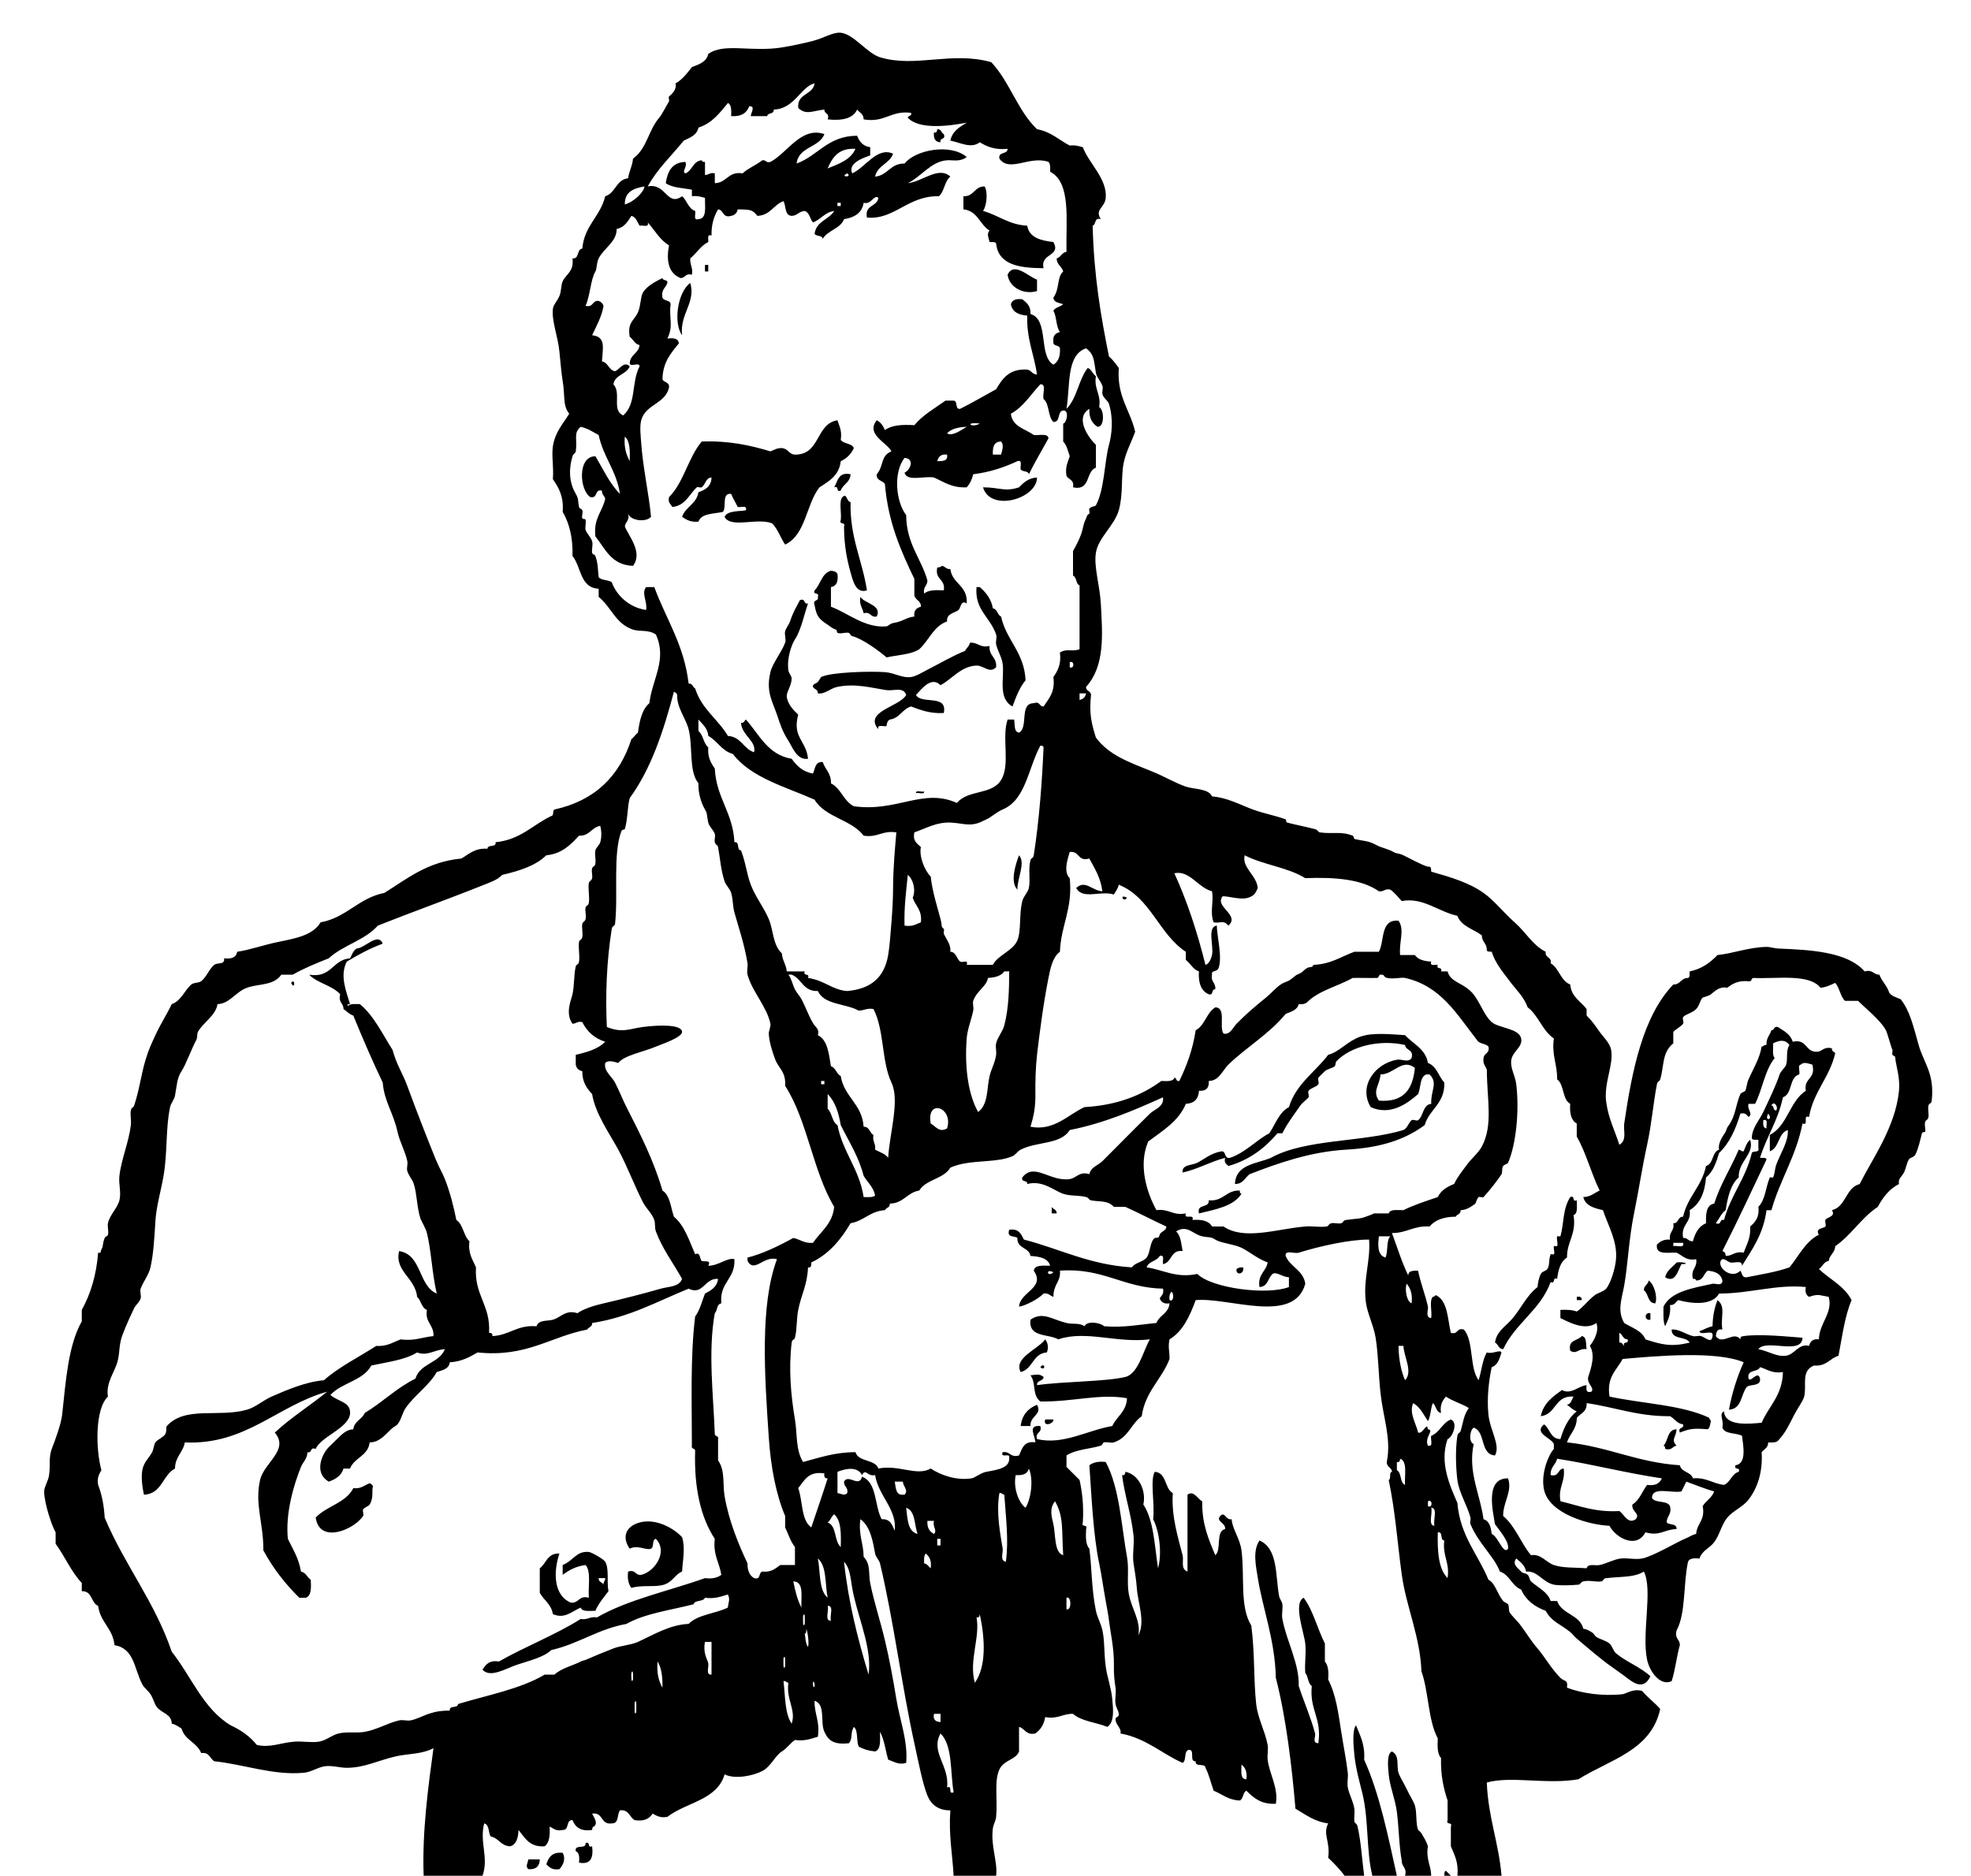 <?xml version="1.0" encoding="UTF-8" standalone="no"?>
<!-- Generator: Adobe Illustrator 15.1.0, SVG Export Plug-In . SVG Version: 6.00 Build 0)  -->
<svg
    xmlns:rdf="http://www.w3.org/1999/02/22-rdf-syntax-ns#"
    xmlns="http://www.w3.org/2000/svg"
    xmlns:cc="http://web.resource.org/cc/"
    xmlns:xlink="http://www.w3.org/1999/xlink"
    xmlns:dc="http://purl.org/dc/elements/1.1/"
    xmlns:svg="http://www.w3.org/2000/svg"
    xmlns:inkscape="http://www.inkscape.org/namespaces/inkscape"
    xmlns:sodipodi="http://sodipodi.sourceforge.net/DTD/sodipodi-0.dtd"
    xmlns:ns1="http://sozi.baierouge.fr"
    id="lightbulbscientist_xA0_Image_1_"
    style="enable-background:new 0 0 289.2 275.28"
    xml:space="preserve"
    viewBox="0 0 289.2 275.28"
    version="1.1"
    y="0px"
    x="0px"
  >
<g
    >
	<path
        style="clip-rule:evenodd;fill-rule:evenodd"
        d="m137.52 18.96c0.602-0.042 0.583 0.538 0.96 0.72 0.348 0.907-0.659 0.46-0.48 1.2-0.768-0.032-1.056-0.544-0.96-1.44 0.41 0.088 0.45-0.187 0.48-0.48z"
    />
	<path
        style="clip-rule:evenodd;fill-rule:evenodd"
        d="m144.48 27.36c0.517 0.947 0.262 2.902-0.24 3.6 2.264 0.616 3.743 2.018 6.48 2.16 0.314 1.766 1.976 2.185 3.84 2.4 1.186 2.155-1.968 1.591-1.44 3.84-3.491-0.028-6.604-0.435-6.96-3.6-0.074-0.326-0.601-0.199-0.96-0.24-0.116-0.546-0.476-1.226 0-1.68-1.45-0.87-1.742-2.897-3.84-3.12v-1.92c1.58 0.066 1.58-1.464 3.12-1.44z"
    />
	<path
        style="clip-rule:evenodd;fill-rule:evenodd"
        d="m103.44 38.88h0.48v0.96h-0.48v-0.96z"
    />
	<path
        style="clip-rule:evenodd;fill-rule:evenodd"
        d="m152.16 41.04v1.68c-1.963 0.57-4.053-0.505-4.319-2.4 0.92-1.963 3 0.241 4.32 0.72z"
    />
	<path
        style="clip-rule:evenodd;fill-rule:evenodd"
        d="m101.28 41.52c0.856 2.858-1.558 4.521-1.2 7.68-1.309-1.796-0.672-6.32 1.2-7.68z"
    />
	<path
        style="clip-rule:evenodd;fill-rule:evenodd"
        d="m122.88 61.68c0.264 0.856 0.697 1.543 0.48 2.88 0.43 0.61 1.621 0.459 1.92 1.2-0.398 0.881-1.039 1.521-1.92 1.92-0.221 2.098-1.715 2.924-3.12 3.84-1.979 2.501-1.988 6.972-5.04 8.4-0.68-1-1.071-2.289-1.92-3.12-2.188-0.859-6.116 0.791-6.96-0.96 0.385-0.995 2.652-0.772 3.12-0.96 0.247-0.806-0.746-0.374-1.2-0.48-0.306-0.653-0.687-1.233-0.96-1.92-1.443-0.164-0.639 1.921-1.2 2.64-1.359 0.321-3.178 0.182-3.6 1.44-1.143 0.103-1.794-0.286-2.4-0.72 0.516-1.483 2.124-1.876 2.4-3.6 1-0.36 1.881-0.838 1.92-2.16-0.841 0.007-0.874 1.035-1.44 1.44-0.148 0.106-0.586-0.122-0.72 0-1.104 1.003-1.684 2.718-3.6 2.88-0.213-0.427-0.67-0.61-0.48-1.44 2.169-2.151 2.822-5.818 4.8-8.16 3.991-0.15 7.13 0.55 10.08 1.44 0.533-0.187 0.936-0.504 1.68-0.479 0.904 0.056 1.016 0.904 1.92 0.96 3.78 0.021 3-4.523 6.24-5.041z"
    />
	<path
        style="clip-rule:evenodd;fill-rule:evenodd"
        d="m124.8 69.6c-0.048 1.231-1.122 1.438-1.44 2.4-0.776 0.296-0.183-0.776-0.96-0.48 0.54-0.903 0.58-2.297 2.4-1.92z"
    />
	<path
        style="clip-rule:evenodd;fill-rule:evenodd"
        d="m152.16 70.08c-0.024 3.144-6.849 5.104-7.92 1.44 2.454-0.001 3.157 0.698 5.28 0 0.67-0.688 1.36-1.366 2.64-1.44z"
    />
	<path
        style="clip-rule:evenodd;fill-rule:evenodd"
        d="m127.2 86.64c-1.625 0.522-2.05-1.397-2.4-2.64-0.55-1.951-0.941-3.963-0.96-6.72 0.297-0.776-0.776-0.183-0.48-0.96 0.155-1.045-0.313-2.713 0.24-3.36 0.692-0.696 0.567 0.651 1.2 0.72-0.12 5.241 1.73 8.512 2.4 12.96z"
    />
	<path
        style="clip-rule:evenodd;fill-rule:evenodd"
        d="m143.28 86.16h0.48c0.894 0.786 1.671 1.689 1.92 3.12 0.688 0.112 0.644 0.957 1.2 1.2 0.791 3.529 3.404 5.235 3.6 9.36-0.877 1.043-1.402 2.438-1.92 3.84-2.188-1.188-1.163-4.149-1.44-6.24-0.137-1.031-0.724-1.862-0.96-2.88-0.097-0.419 0.155-0.993 0-1.44-0.91-2.62-3.16-3.598-2.88-6.96z"
    />
	<path
        style="clip-rule:evenodd;fill-rule:evenodd"
        d="m126.24 87.6c0.652 0.996 3.22 1.195 2.4 2.88-0.979 0.178-0.827-0.773-1.92-0.48-0.15-0.808-0.69-1.231-0.48-2.4z"
    />
	<path
        style="clip-rule:evenodd;fill-rule:evenodd"
        d="m118.56 88.56c-0.469 1.305-1.026 3.94-1.92 5.28-0.465 0.698-1.22 2.718-0.96 4.56 0.057 0.405 0.49 0.816 0.48 1.2-0.028 1.068-0.79 1.982-0.72 2.64 0.112 1.058 0.94 1.954 1.68 2.64-0.906 3.388 1.173 3.754 1.44 6.48-1.664 0.212-2.254-1.67-2.88-2.64-0.898-1.391-1.213-2.463-1.68-3.84-0.674-1.987-1.645-3.368-0.96-6.24 0.317-1.329 1.67-2.965 2.16-4.32 0.178-0.494-0.126-1.167 0-1.68 0.103-0.421 0.58-1.029 0.72-1.44 0.54-1.583 0.831-1.896 1.44-3.12 0.91-0.348 0.46 0.659 1.2 0.48z"
    />
	<path
        style="clip-rule:evenodd;fill-rule:evenodd"
        d="m145.2 94.8c-0.136 1.497 1.097 1.624 0.96 3.12-0.977 0.991-1.819-0.276-2.88-0.24-2.251 0.076-3.544 1.944-5.28 2.88-1.308-1.311-2.648 0.384-3.6 1.44 0.808 1.432 4.662-0.182 4.08 2.64-2.031 0.111-3.399-0.44-4.8-0.96-1.303 0.376-1.644 1.716-3.12 1.92-0.322 0.158-0.447 0.513-0.48 0.96-0.454 0.106-1.447-0.327-1.2 0.48-2.205-2.635 3.082-3.284 4.08-5.04-0.365-1.245-1.847-0.57-2.88-0.72-2.203-0.32-4.533-1.021-7.2-0.48-1.092 0.222-1.842 1.124-2.88 0.96 0.042-0.602-0.538-0.583-0.72-0.96-0.075-0.417 0.367-0.409 0.72-0.72 0.084-0.075 0.444-0.702 0.48-0.72 1.476-0.733 7.204-0.871 9.36-0.72 1.416 0.099 2.538 0.906 3.84 0.72 0.77-0.11 1.981-0.866 2.64-1.2 1.785-0.905 3.543-1.954 5.28-2.64 0.205-0.435 0.618-0.662 0.72-1.2 1.2-0.078 1.43 0.806 2.88 0.48z"
    />
	<path
        style="clip-rule:evenodd;fill-rule:evenodd"
        d="m134.4 116.4c-0.041-0.521 0.852-0.108 1.2-0.24 0.04 0.52-0.85 0.11-1.2 0.24z"
    />
	<path
        style="clip-rule:evenodd;fill-rule:evenodd"
        d="m149.52 125.52c1 1.111-0.276 3.372-0.24 5.04-1.15-1.14-0.19-3.92 0.24-5.04z"
    />
	<path
        style="clip-rule:evenodd;fill-rule:evenodd"
        d="m165.36 131.76c-0.58 0.79-1.15-0.67 0 0z"
    />
	<path
        style="clip-rule:evenodd;fill-rule:evenodd"
        d="m42.72 144.24c0.62-0.83 0.58 1.23 0 0z"
    />
	<path
        style="clip-rule:evenodd;fill-rule:evenodd"
        d="m181.2 173.76c0.123-2.917 3.145-2.936 5.28-3.84 5.038-2.803 13.422-2.259 19.44-4.08 0.602-0.287 0.74-1.043 1.199-1.44 0.187-0.161 0.763 0.149 0.96 0 0.798-0.602 0.671-2.287 1.921-2.4-0.093-1.953 1.036-3.038-0.24-4.319h-0.48c-0.991 0.369-0.787 1.933-1.2 2.88-1.604 1.414-4.079 3.221-6.96 1.92-1.83-3.052 0.583-6.363 3.841-6.96 0.716-0.131 1.659 0.487 2.159-0.24 0.357-1.316-0.866-1.053-0.96-1.92-3.663-0.83-7.907 0.124-10.08 2.4-0.122 0.128-0.112 0.605-0.239 0.72-0.323 0.29-1.054 0.375-1.44 0.72-0.292 0.261-0.917 0.889-0.96 0.96-0.133 0.225 0.156 0.756 0 0.96-0.329 0.431-1.112 0.541-1.439 0.96-0.157 0.201 0.127 0.736 0 0.96-0.104 0.181-0.916 0.788-1.2 1.2-0.854 1.235-1.969 2.681-2.641 4.08h-0.72c-1.845 2.155-4.086 3.914-7.2 4.8-0.271-0.289-0.685-0.435-0.479-1.199-2.219 0.581-3.955 1.646-6.24 2.159-0.162-1.195 1.359-1.03 2.16-1.439 1.047-0.535 1.99-1.429 3.6-1.68 0.677 0.043 0.3 1.141 1.2 0.96 2.318-0.802 3.724-2.517 5.76-3.601 0.909-1.331 1.414-3.066 2.88-3.84 1.051-3.43 3.84-5.121 5.761-7.68 1.445-0.358 2.479-1.62 4.08-2.4 1.741-0.85 3.873-0.723 7.199-0.479 1.178 1.303 2.988 1.972 3.36 4.079 1.29 0.471 1.56 1.961 2.4 2.881 0.088 3.128-2.199 3.881-2.881 6.239-2.954 2.154-6.402 3.309-11.52 3.601-5.314 0.303-10.174 2.05-14.16 3.6-0.7 0.5-0.95 1.45-2.16 1.44zm21.36-16.08c-0.111 1.573-1.234 2.427-0.24 3.84 3.679 0.318 4.99-1.73 5.28-4.8-1.88-1.46-3.1 0.98-5.04 0.96z"
    />
	<path
        style="clip-rule:evenodd;fill-rule:evenodd"
        d="m181.92 174.72c-0.039 0.279 0.053 0.427 0.239 0.479-1.188 1.852-3.797 2.283-6.239 2.88-0.378-1.497 1.541-0.698 1.439-1.92 2.18 0.18 2.5-1.5 4.56-1.44z"
    />
	<path
        style="clip-rule:evenodd;fill-rule:evenodd"
        d="m230.4 175.68c0.776-0.297 0.184 0.776 0.96 0.479-0.018 0.862 0.194 1.955-0.479 2.16 0.46 2.861-0.981 3.818-0.96 6.24-0.941 0.578-1.284 1.756-1.44 3.12-0.776-0.297-0.184 0.776-0.96 0.479-1.5 4.1-5.172 6.028-6.96 9.84-0.704-0.016-0.707-0.732-1.2-0.96 0.201-1.587 1.451-2.306 2.4-3.359 1.348-1.496 2.183-3.507 3.84-4.8 0.051-0.635 0.199-1.39 0.479-1.92 0.218-0.413 0.753-0.408 0.96-0.721 0.396-0.595 0.147-1.322 0.48-2.16 0.023-0.06 0.43 0.052 0.48 0 0.186-0.189-0.111-0.945 0-1.199 0.021-0.052 0.464 0.051 0.479 0 0.153-0.494-0.135-0.965 0-1.44 0.012-0.042 0.469 0.042 0.48 0 0.55-1.98 0.31-4 1.44-5.76z"
    />
	<path
        style="clip-rule:evenodd;fill-rule:evenodd"
        d="m154.32 177.12c0.183 0.378 0.762 0.359 0.72 0.96h-0.72v-0.96z"
    />
	<path
        style="clip-rule:evenodd;fill-rule:evenodd"
        d="m246.72 185.52c-0.509 0.838-0.858 2.891-2.4 1.92 0.245-1.035 1.087-1.474 1.681-2.16 0.72-0.16 2.23 0.23 0.72 0.24z"
    />
	<path
        style="clip-rule:evenodd;fill-rule:evenodd"
        d="m182.4 186c0.247 0.98-1.121 1.28-0.96 0.24 0.21-0.19 0.54-0.26 0.96-0.24z"
    />
	<path
        style="clip-rule:evenodd;fill-rule:evenodd"
        d="m241.92 187.92c0.792 0.554 1.325 2.423 0.96 3.359-1.169-0.031-0.967-1.434-1.681-1.92 0-0.72 0.62-0.82 0.72-1.44z"
    />
	<path
        style="clip-rule:evenodd;fill-rule:evenodd"
        d="m231.36 190.32c0.481-0.081 0.751 0.049 0.72 0.48h-0.72v-0.48z"
    />
	<path
        style="clip-rule:evenodd;fill-rule:evenodd"
        d="m242.16 192.72v0.96c-0.92 0.19-0.92-1.15 0-0.96z"
    />
	<path
        style="clip-rule:evenodd;fill-rule:evenodd"
        d="m232.08 196.08c0.785 0.095 0.584 1.177 0.721 1.92-1.215-0.166-1.422 0.818-2.4 0.24-0.38-1.66 1.12-1.44 1.68-2.16z"
    />
	<path
        style="clip-rule:evenodd;fill-rule:evenodd"
        d="m153.36 196.56c0.427 0.548 0.506 1.271 0.24 1.92-2.085 0.155-2.033 2.447-3.84 2.88-1.08-2.09 2.52-3.31 3.6-4.8z"
    />
	<path
        style="clip-rule:evenodd;fill-rule:evenodd"
        d="m152.64 200.64c0.73-0.89 0.81 0.73 0 0z"
    />
	<path
        style="clip-rule:evenodd;fill-rule:evenodd"
        d="m152.16 206.16c0.813 1.469-1.072 1.627-0.96 3.12h-1.439c0.2-1.64 1.09-2.59 2.4-3.12z"
    />
	<path
        style="clip-rule:evenodd;fill-rule:evenodd"
        d="m153.36 208.32h1.2c0.09 0.64-1.59 1.17-1.2 0z"
    />
	<path
        style="clip-rule:evenodd;fill-rule:evenodd"
        d="m246 209.76c-0.066 1.174-0.875 1.502 0 2.399-0.628 0.093-0.671 0.77-1.681 0.48 0.039-0.279-0.053-0.427-0.24-0.48 0.73-0.71 0.52-2.36 1.92-2.4z"
    />
	<path
        style="clip-rule:evenodd;fill-rule:evenodd"
        d="m162.24 214.56c2.029 3.745 2.288 9.326 3.12 13.92 0.325 1.793-0.026 3.591 0.24 5.28 0.357 2.266 1.818 4.023 1.439 6.239 1.043-2.077-0.083-4.713-0.239-6.96-0.096-1.375-0.306-2.418-0.48-3.6-0.197-1.33 0.136-2.768 0-4.08-0.314-3.031-1.343-6.044-1.68-8.88 0.408 0.088 0.452-0.188 0.479-0.48 1.979 0.367 3.092 2.793 2.641 4.801 1.536 2.303 1.639 6.041 2.16 9.359 0.626-2.309 0.139-5.576-0.721-7.199 0.271-2.325-0.488-5.724 0.24-6.961 1.781 0.14 1.398 2.442 2.64 3.12-0.22 3.462 0.779 6.495 1.44 9.12 0.205 0.815-0.335 2.007 0.72 2.4 0.016-3.417-0.016-7.559 0-11.28 0.933-0.698 1.48 0.648 2.16 0.96-0.063 3.344 0.948 5.612 1.92 7.92 0.957-0.803-0.002-3.522 1.44-3.84 0.101-0.964-1.425-1.096-0.721-1.92 0.75-0.721 0.758 0.652 1.681 0.48 0.093 1.454 1.204 2.784 1.439 4.56 0.5 3.769-0.288 8.293 1.44 11.04 0.545 4.144 0.316 7.891 0.72 11.52 0.236 2.127 1.3 3.957 1.681 6 0.122 0.662-0.081 1.491 0 2.16 0.254 2.123 1.622 4.189 1.199 6.48-2.182 0.102-3.276-0.883-4.319-1.92-0.538 0.262-0.422 1.178-0.96 1.439-1.699-0.061-2.591-0.93-3.841-1.439-0.404-1.115-0.678-2.362-1.199-3.36-0.048-0.752-1.57-0.03-1.44-0.96-0.991 0.111-0.07-1.69-0.96-1.68-0.853 0.107-0.324 1.596-0.96 1.92-3.101-1.379-5.345-3.615-9.12-4.32 0.222-0.756-0.796-1.342-0.72-2.16 0.027-0.296 0.535-0.196 0.479-0.72-0.05-0.476-0.391-0.889-0.479-1.44-0.118-0.729 0.112-1.646 0-2.399-0.157-1.054-0.265-1.828-0.24-3.36 0.038-2.371-0.497-4.66-0.72-6.479-0.106-0.865-0.308-1.946-0.48-2.88-0.342-1.849-0.611-3.877-0.96-5.521-0.868-4.093-1.117-9.815-1.439-14.4 0.55-0.41 1.3-0.62 2.4-0.48zm20.64 46.56c0.15-1.11-0.188-1.731-0.721-2.159 0.01 0.95-0.24 2.16 0.72 2.16z"
    />
	<path
        style="clip-rule:evenodd;fill-rule:evenodd"
        d="m54.24 217.68c0.214 0.106 0.43 0.211 0.48 0.479-0.209 0.507 0.157 1.596-0.48 2.641-0.165 0.27-0.793 0.413-0.96 0.72-0.129 0.238 0.149 0.735 0 0.96-1.353 2.034-6.402 4.146-6.96 0.24 1.577-1.703 4.425-2.136 5.52-4.32 1.172 0.13 1.626-0.45 2.4-0.72z"
    />
	<path
        style="clip-rule:evenodd;fill-rule:evenodd"
        d="m92.64 233.04c-0.406-0.554-0.622-1.298-0.48-2.399 1.153-0.354 1.001 0.599 1.92 0.479 1.924-0.419 4.004-3.339 2.16-5.279-0.634 0.085-0.217 1.223-0.72 1.439-0.707 0.303-1.959-0.615-3.12 0-1.141-1.589-0.687-3.253 1.44-3.84 2.542-0.701 5.252 1.043 6.24 2.16 0.503 1.552 0.091 3.382 0 5.04-1.006 0.389-1.382 1.52-2.64 1.92-1.326 0.42-3.259 0-4.8 0.48z"
    />
	<path
        style="clip-rule:evenodd;fill-rule:evenodd"
        d="m200.16 275.28h-2.88c-0.699-0.98-1.546-1.813-2.399-2.64 0.343-2.396-0.833-3.42 0-5.04-2.052-0.269-3.334-1.307-4.801-2.16-0.521-6.141-1.36-13.335-2.88-19.2-0.117-5.562-1.962-10.296-2.64-14.64-0.277-1.777-0.798-3.974 0.24-5.521 2.758 1.192 2.32 5.169 2.88 8.16 0.083 0.446 0.428 0.774 0.479 1.2 0.085 0.698-0.132 1.458 0 2.16 0.623 3.308 2.501 6.54 2.4 9.84 0.699 2.139 1.807 4.695 2.4 6.96 0.126 0.482-0.495 1.369 0.479 1.44 0.552-3.672-1.336-4.905-0.96-8.4-0.59-0.37-0.5-1.42-0.96-1.92-0.12-1.486 0.16-2.824 0-4.32-0.176-1.642-1.804-5.886-0.24-6.72 1.409 1.871 2.013 4.548 3.12 6.72v2.641c0.482 0.558 0.579 1.501 0.48 2.64 1.155 2.229 1.506 5 1.92 7.68 0.3 1.942 0.717 3.993 0.96 6 0.079 0.657-0.124 1.473 0 2.16 0.173 0.966 0.824 2.091 0.96 3.12 0.084 0.638-0.063 1.249 0 1.92 0.204 0.337 0.371 0.243 0.479 0.72 0.49 2.13 0.64 4.67 0.96 7.2z"
    />
	<path
        style="clip-rule:evenodd;fill-rule:evenodd"
        d="m87.36 236.4c-0.862-0.018-1.954 0.194-2.16-0.479-1.462 0.683-2.398 1.691-4.08 0.96-0.229-1.451-1.324-2.036-1.92-3.12v-3.601c0.97-0.71 1.102-2.258 2.88-2.16-0.91 2.705-0.859 6.153 1.68 7.2 1.241 0.121 1.124-1.116 2.64-0.72-0.126-1.634 0.364-3.884-0.48-4.8-1.422 0.178-2.439 0.761-3.36 1.439v-1.439c1.66-0.693 1.975-2.074 3.84-1.92 0.367 0.03 2.175 1.055 2.4 1.439 0.613 1.051 0.198 2.878 0.48 4.32-0.677 0.92-1.447 1.75-1.92 2.88zm1.2-3.84c-0.054-0.454 0.271-0.529 0.24-0.96h-0.96c-0.041 0.6 0.537 0.58 0.72 0.96z"
    />
	<path
        style="clip-rule:evenodd;fill-rule:evenodd"
        d="m204.96 275.28h-3.601c-0.91-3.73-0.512-8.13-1.439-12-0.412-1.717-0.989-3.652-1.2-5.76-0.175-1.746-0.286-3.614 0.24-4.32 0.595 1.485 1.353 2.808 1.199 5.04 2.26 5.02 3.48 11.08 4.8 17.04z"
    />
	<path
        style="clip-rule:evenodd;fill-rule:evenodd"
        d="m210 275.28h-3.841c0.33-1.21-0.492-1.268-0.479-2.16-0.421-2.332-0.41-4.782-0.72-7.199-0.245-1.905-1.041-3.737-1.2-5.521-0.099-1.101-0.313-3.033 0.479-3.36 1.183 0.647 0.62 2.063 0.96 3.12 0.234 0.726 0.818 1.558 1.2 2.4 0.358 0.79 1.026 1.821 1.2 2.4 0.343 1.142 0.092 2.563 0.479 3.6-0.005-0.014 0.396 0.335 0.48 0.479 0.406 0.702 0.716 1.151 0.96 1.921-0.32 1.92 0.45 2.75 0.48 4.32z"
    />
	<path
        style="clip-rule:evenodd;fill-rule:evenodd"
        d="m85.92 270.48c0.777-0.297 0.184 0.776 0.96 0.48 0.198 1.638-0.157 2.723-1.92 2.399 0.077-0.796 0.036-1.477-0.48-1.68-0.229-1.11 1.561-0.2 1.44-1.2z"
    />
	<path
        style="clip-rule:evenodd;fill-rule:evenodd"
        d="m82.56 271.92c0.506 0.933 0.041 1.827-0.48 2.399-1.04 0.159-1.486-0.273-1.92-0.72 0.326-1.03 0.875-1.85 2.4-1.68z"
    />
	<path
        style="clip-rule:evenodd;fill-rule:evenodd"
        d="m77.52 272.88h1.68c-0.021 1.019-0.567 1.513-1.68 1.439-0.47-0.45-0.074-0.88 0-1.44z"
    />
	<path
        style="clip-rule:evenodd;fill-rule:evenodd"
        d="m212.88 275.28h-0.96c0.037-0.282-0.042-0.681 0.239-0.72 0.25 0.23 0.49 0.48 0.72 0.72z"
    />
	<path
        style="clip-rule:evenodd;fill-rule:evenodd"
        d="m220.32 275.28h-6.479c0.2-1.96-0.443-3.077-0.96-4.319v-2.881c0.296-0.776-0.777-0.183-0.48-0.96v-2.88c-0.601-1.799-1.034-3.766-0.96-6.24-0.549-0.571-0.54-1.699-0.479-2.88-1.436-2.645-1.321-6.839-2.4-9.84-0.17-5.027-2.234-9.491-2.88-14.16-0.65-4.701-0.924-9.144-1.92-13.92 0.414-0.146-0.019-1.138 0.479-1.2-0.047-0.753-0.949-0.65-0.72-1.68 0.599-3.282-0.579-6.343-0.96-9.84-0.302-2.765-0.313-5.606-0.72-8.16-0.286-1.794-1.225-3.533-1.44-5.28-0.41-3.32 0.731-6.062 0.48-9.119-2.709-0.036-7.189 0.939-10.32 1.92-0.603 0.197-2.066-0.467-1.92 0.479 0.673 1.647 2.58 2.061 2.88 4.08-1.646 6.026-11.195 1.964-16.08 2.4-0.869 2.331-1.844 4.556-3.84 5.76-0.245 1.241-0.004 1.477 0 2.88-1.146 3.015-3.566 4.754-4.08 8.4-1.571 1.115-1.942 3.138-4.08 3.84-0.382 0.125-1.025-0.09-1.439 0-0.244 0.053-0.205 0.391-0.48 0.479-1.479 0.478-3.612 0.523-5.04 1.44v1.68c0.634 0.646 1.286 1.274 1.92 1.92 0.404 1.836 0.625 3.855 0.48 6.24-0.297 0.776 0.776 0.184 0.479 0.96-0.061 1.181-0.068 2.309 0.48 2.88 0.383 3.034 0.307 5.909 0.96 9.12 0.187 0.92 0.767 1.947 0.96 2.88 0.346 1.672 0.203 3.169 0.479 5.28 0.212 1.611 0.826 3.202 0.96 4.8 0.096 1.138 0.415 3.363-0.72 4.08-1.638-0.682-3.821-0.819-5.04-1.92-1.553-0.032-2.22 0.82-4.08 0.479-0.179 1.102-0.695 1.865-1.439 2.4-1.42 0.3-1.506-0.734-2.4-0.96v3.6c-0.448 1.234-2.215 1.221-2.88 2.641-0.795 1.696-0.247 4.442-0.48 6.96-0.056 0.604-0.399 1.088-0.479 1.68-0.35 2.584 0.732 4.913 0.479 6.96h-6.24c-0.17-3.189-0.744-5.976-0.48-9.6-1.715 0.035-2.81-0.812-3.36-2.16-0.708-1.737-1.313-4.916-1.92-7.68-1.864-8.484-3.044-18.069-5.04-26.4-0.114-0.475-0.633-0.961-0.72-1.44-0.326-1.797-0.694-4.014-2.16-5.039-0.311 2.311 0.469 3.531 0.48 5.52 1.067 1.089 0.686 2.466 0.96 3.84 0.548 2.754 1.473 5.518 2.16 8.4 0.674 2.826 1.196 5.67 1.68 8.64 0.505 3.103 1.727 6.179 1.44 9.36-1.048 0.32-1.68-0.132-2.64-0.48-0.399-1.36-0.57-2.949-1.2-4.08-0.01 1.19 0.186 2.587-0.72 2.88-0.95-0.09-1.743-0.337-2.4-0.72-0.399-0.801-0.037-2.363-0.72-2.88-0.57 1.005-0.101 1.603-0.72 2.4-2.145 0.208-2.969-0.307-3.6-1.681-0.659-1.433 0.229-4-1.44-4.56-0.054 1.974 0.828 3.013 0.48 5.28-0.992 0.288-1.884 0.676-3.36 0.479-0.748 0.499-1.078 1.158-1.92 1.68-0.988 0.613-1.588 2.201-2.88 2.881-1.241 0.652-3.975 1.273-5.52 0.479-1.087 3.793-5.656 4.104-8.4 6.24-1.069 0.188-1.596-0.164-2.16-0.48-0.473 0.728-1.212 1.188-2.64 0.96-0.77-0.43-0.818-1.581-2.16-1.439-0.442 0.598-0.115 1.965-1.2 1.92-1.674 0.234-1.205-1.675-2.88-1.44 0.166 0.414 0.977 1.398 0.24 1.92-0.233 0.007-0.187 0.294-0.24 0.48-1.692 0.253-2.468-0.412-2.88-1.44-1.017-0.057-0.423 1.497-1.44 1.44-1.04 0.239-1.332-0.269-1.92-0.48 0.087 1.287-0.039 2.361-0.72 2.881-2.232 0.151-2.907-1.253-3.84-2.4-0.049 1.151-0.295 2.104-1.2 2.4-1.403-0.037-1.673-1.208-2.88-1.44-0.382-0.578-0.175-1.745-0.96-1.92-0.715 2.817 0.702 4.96-0.24 7.68h-8.64c-0.238-6.41 0.663-13.034 1.44-18.72-1.716 0.91-3.692 0.782-5.52 1.2-2.628 0.6-4.585 1.672-7.2 1.68-0.973 0.003-2.043-0.349-3.12-0.24-1.03 0.104-2.052 0.854-3.12 0.96-4.458 0.446-8.885-1.236-13.2-1.68-0.658-0.382-0.698-1.382-1.92-1.2-0.604-1.556-2.419-1.9-2.88-3.6-0.454-0.267-0.841-0.599-1.44-0.72-0.039-1.427-1.412-1.503-2.16-2.4-0.379-0.454-0.544-1.28-0.96-1.92-0.334-0.514-0.934-0.932-1.2-1.44-1.209-2.307-1.161-5.267-4.08-5.76-0.245-2.475-2.093-3.347-2.4-5.76-1.078-0.442-0.828-2.213-2.4-2.16v-1.2c-1.553-1.646-2.49-3.91-3.84-5.76v-1.68c-0.571-0.936-1.694-4.38-1.68-6 0.006-0.703 0.594-1.487 0.72-2.4 0.24-1.746-0.132-2.552 0.48-4.08 0.282-0.706 1.279-3.326 1.44-4.8 0.548-5.022 0.888-10.168 2.88-13.68v-1.681c1.281-2.318 2.134-5.066 2.4-8.399 0.49 0.135 0.346-0.249 0.48-0.48 0.326-0.562 0.109-0.73 0.48-1.68 0.1-0.255 0.396-0.182 0.48-0.48 0.137-0.481-0.105-1.159 0-1.68 0.245-1.213 1.388-2.204 1.68-3.36 0.293-1.159-0.137-2.37 0-3.6 0.261-2.349 1.389-4.982 1.68-7.44 0.084-0.713-0.124-1.525 0-2.159 0.098-0.506 0.348-0.341 0.48-0.721 0.736-2.113 1.055-4.687 1.68-6.72 0.498-1.618 0.829-2.256 1.44-3.6 0.722-1.587 1.649-2.993 2.4-4.561 1.354-0.431 1.892-2.056 2.88-2.88 0.373-0.311 1.082-0.203 1.44-0.48 0.783-0.604 1.193-1.836 1.92-2.399 0.517-0.4 1.572 0.06 1.44-0.96 1.093 0.133 1.789-0.132 1.92-0.96 1.878-0.279 3.896-1.007 6-1.44 2.582-0.531 5.087-0.959 6.24-2.88 3.848-0.712 5.55-3.57 9.36-4.32 3.354-2.087 6.31-4.571 11.28-5.04 1.131-0.628 1.947-1.573 3.84-1.44 0.029-0.691 1.316-0.124 1.2-0.96 3.644-0.356 5.447-2.553 8.16-3.84 0.444-0.036 0.147-0.813 0.48-0.96 5.904-1.296 9.529-4.871 11.28-10.32 0.369-0.271 0.59-0.689 0.96-0.96 0.246-1.754 0.591-3.409 1.68-4.32 0.428-3.609 2.639-6.359 0.96-10.08-1.124-0.769-2.353-0.382-3.36-0.72-2.598-0.872-3.154-3.288-5.04-4.8v-1.2c-2.754-0.125-2.541-3.219-3.84-4.8 0.077-2.717-0.47-4.81-1.44-6.48 0.179-2.259-0.589-3.571-1.44-4.8 0.152-1.74-0.208-3.403 0-4.8 0.314-2.117 1.544-3.397 2.4-4.8-0.987-1.239-0.582-2.575-0.96-4.8-0.16-0.941-0.307-2.535-0.48-4.32-0.219-2.253-1.146-4.472-0.96-6.24 0.07-0.669 0.624-1.127 0.96-1.92 0.302-0.712 0.226-1.617 0.48-2.16 0.512-1.096 1.682-1.413 1.44-3.36 1.059 0.099 0.579-1.341 1.44-1.44 0.287-3.393 2.655-4.705 3.36-7.68 1.536-0.464 1.574-2.426 3.36-2.64 0.148-1.052 0.623-1.777 0.72-2.88 2.049-1.47 2.243-4.156 3.84-6 0.399-0.461 0.987-1.649 1.44-2.4 0.081-0.133-0.113-0.621 0-0.72 0.276-0.243 1.187-0.94 0.96-1.92 1.022-0.578 1.701-1.499 2.4-2.4 1.046-0.394 2.137-0.743 2.4-1.92 2.301-1.683 6.265-0.236 10.8-0.96 1.428-0.228 3.163-0.601 4.56-0.96 1.581-0.406 2.957-1.316 4.08-1.2 1.907 0.197 3.874 3.025 5.76 3.6 5.208 1.588 10.476-0.923 16.32 0.72 2.688 2.833 3.891 7.15 6.72 9.84 2.037 0.363 3.219 1.582 4.801 2.4 0.824-0.105 1.345 0.095 1.92 0.24 0.844 2.317 3.61 4.655 3.359 7.44-0.132 1.472-1.661 1.678-0.72 3.12-1.02-0.299-0.642 0.798-1.2 0.96 0.196 7.429 1.189 13.22 2.4 19.2 0.573 0.466 0.997 1.083 1.439 1.68-0.31 4.229 1.678 6.163 2.4 9.36-0.585 1.604-1.349 2.937-1.68 4.56-0.426 2.079-0.046 4.58-0.721 6.96-0.641 2.262-2.999 3.994-3.359 6.24-0.328 2.037 0.569 4.779 0.72 7.44 0.263 4.637 0.609 9.178-2.16 12.24-0.038 0.679 0.721 0.559 0.72 1.2-0.279 2.804 0.052 4.082 0.721 6.24 1.942 2.606 4.746 3.557 8.399 5.04 1.635 0.664 3.274 1.644 4.801 2.16 1.203 0.408 3.343 0.268 3.84 1.44 2.193 0.152 4.094 1.215 6 1.92 1.557 0.576 3.29 0.885 4.8 1.44 0.097 0.036-0.001 0.416 0.24 0.48 1.163 0.311 2.327 0.516 4.08 0.96 0.438 0.111 0.39 0.433 0.72 0.48 1.887 0.266 3.104-0.198 4.8 0.48 0.135 0.054 0.214 0.474 0.24 0.48 1.533 0.36 2 0.205 3.359 0.96 0.565 0.314 1.612 0.504 2.4 0.96 0.519 0.3 0.636 0.109 1.44 0.48 0.68 0.313 2.532 1.363 3.6 1.68 0.512-0.112 0.457 0.343 0.48 0.72 2.889 0.813 5.575 1.627 7.68 3.12 1.594 1.131 3.036 2.989 4.56 4.32 1.638 1.431 2.633 3.355 4.561 4.32-0.152 0.951 0.912 0.688 0.72 1.68 1.265 0.735 1.438 2.562 2.88 3.12 0.152 1.848 1.547 2.453 2.4 3.6v0.96c0.748 0.712 1.285 1.499 1.92 2.4 0.498 0.708 1.492 1.612 1.68 2.64 0.401 2.2-1.118 4.868-0.72 7.681 0.356 2.518 1.262 4.124 1.92 6.239 1.165-0.63 0.568-2.089 0.72-3.119 1.146-7.805 2.742-15.744 7.2-20.4 1.073 0.033 1.108-0.972 2.16-0.96 0.325-0.074 0.199-0.601 0.24-0.96 1.791-0.368 3.023-1.297 4.08-2.4 2.306-0.239 4.632-1.157 7.199-1.199 0.529-0.01 1.158 0.219 1.681 0.239 4.723 0.19 10.18 0.457 12.72 3.36 1.21-0.33 1.268 0.492 2.16 0.479 0.355 1.005 1.135 1.585 1.439 2.641 0.369 0.512 1.066 0.693 1.681 0.96 1.354 1.673 1.889 4.07 2.64 6.72 0.753 2.654 2.36 4.17 1.92 8.16-0.059 0.527-0.386 0.328-0.479 0.72-0.125 0.519 0.074 1.217 0 1.681-0.083 0.515-0.357 0.335-0.48 0.72-0.161 0.503 0.107 1.127 0 1.439-0.028 0.084-0.419 0.012-0.479 0.24-0.218 0.814-0.478 2.152-0.961 3.12-0.212 0.427-0.73 0.367-0.96 0.72-0.293 0.453-0.442 1.396-0.72 1.92-0.325 0.615-0.908 0.935-0.72 1.681-1.435 0.726-2.367 1.953-3.12 3.359-2.415 1.586-3.869 4.131-6.24 5.761-0.057 0.982-0.815 1.265-0.96 2.159-0.743 0.138-0.906 0.854-1.439 1.2 1.604 1.517 3.744 2.496 4.8 4.561-1.005 2.354-1.379 5.341-1.92 8.16-1.286 0.394-1.773 1.586-3.601 1.439-1.949 0.799-1.026 2.831-1.439 4.561-0.145 0.604-0.963 1.713-1.44 2.64-0.892 1.731-1.306 2.662-2.399 3.84-0.284 0.276-0.849 0.271-1.44 0.24 0.003 0.803-0.607 0.992-0.96 1.439 0.189 2.913-0.621 5.276-1.92 6.96-0.845 1.096-2.294 1.628-3.12 2.641-0.864 1.06-1.117 2.524-1.92 3.6-0.659 0.884-1.78 1.219-2.16 2.4-0.796-0.076-1.477-0.036-1.68 0.479-0.714 3.206-0.3 7.54-1.68 10.08-0.33 1.21 0.492 1.268 0.479 2.16-0.479 1.681-0.673 3.647-1.2 5.28-1.68 0.779-3.229-1.398-3.6-3.12-0.831-3.858 0.874-10.336-0.48-12.96-1.471 0.87-2.908 0.688-5.52 0.96-0.524 0.055-0.331 0.413-0.72 0.479-0.73 0.125-1.777-0.213-2.641 0-0.429 0.106-0.402 0.448-0.72 0.48-1.298 0.131-2.992 0.131-3.6 0-1.712-0.368-2.357-2.068-4.08-1.92-0.174-0.946-0.833-1.408-1.44-1.92-0.676 0.85 0.279 1.428 0.72 1.92 0.311 0.347 0.542 0.121 0.96 0.479 0.241 0.207 0.279 0.779 0.48 0.96 1.054 0.951 2.469 1.545 2.88 2.881h0.96c0.671 1.969 3.322 1.957 3.84 4.079 0.464 0.029 0.867 0.284 1.2 0.48 0.401 0.236 0.434 0.526 0.72 0.72 0.48 0.324 1.416 0.524 1.92 0.96 0.396 0.343 0.556 1.103 0.96 1.44 1.531 1.279 3.5 1.96 5.04 3.359-1.145 2.48-3.026 0.494-4.08-0.239-0.637-0.444-1.033-0.75-1.68-1.2-1.496-1.043-3.455-2.739-5.04-4.08-0.387-0.327-0.639-0.698-0.96-0.96-1.481-1.208-2.71-1.487-3.6-3.12-1.636-0.604-2.915-1.564-3.601-3.12-1.383-0.536-1.675-2.165-3.12-2.64-0.838-2.212-3.128-4.102-4.319-6.96-0.112-0.27 0.072-0.676 0-0.96-0.442-1.724-1.693-3.694-1.92-5.521-0.225-1.806-0.32-4.417 0-6.479 0.08-0.517 0.36-0.334 0.479-0.721 0.38-1.227 0.426-2.312 1.2-3.359-1.033-0.647-2.363-0.996-3.36-1.68-0.472 0.567-0.916 1.163-0.72 2.399-0.768-0.112-0.685-1.075-1.2-1.439-0.335 0.784-0.302 1.938-0.72 2.64-0.64-0.96-1.138-2.062-2.16-2.64-0.652 1.442 0.443 3.025 0.72 4.319 0.776 0.276 1.256-1.691 1.44-0.479 1.019 0.09-0.578 1.204 0 2.399 0.867 0.228 0.335-0.945 0.48-1.439 1.254-0.506 1.625-1.895 2.88-2.4 1.14 0.46 0.209 2.682-0.48 2.88-1.206 3.479 0.325 6.78 1.44 9.36 0.411 4.868 3.027 7.532 4.56 11.28 1.021 0.511 1.266 2.046 2.16 3.12 0.124 0.148 0.645 0.361 0.72 0.479 0.171 0.268 0.061 0.928 0.24 1.2 0.404 0.613 1.016 1.138 1.44 1.68 0.893 1.143 1.609 2.404 2.64 3.601 1.095 1.271 1.97 2.914 3.36 4.319 0.541 0.547 1.149 0.216 0.96 1.44 2.164 0.831 5.225 1.278 8.159 0.96 0.532-0.058 1.529-0.875 2.881-0.48 0.784 0.976 1.828 1.692 2.64 2.641-1.307 6.134-7.436 7.444-12 10.319-4.604 0.817-9.883-0.521-13.44 0.48 0.19 5.09 1.75 8.81 2.16 13.68zm-169.44-134.16c-1.062 2.073-0.069 4.39 0.48 6.24-0.255-0.011-0.609 0.113-0.24 0.24 0.309-0.331 1.042-0.237 1.68-0.24 2.1 1.74 3.297 4.383 4.8 6.72 0.595 2.214 1.472 3.402 2.16 5.28 1.376 3.756 2.798 7.386 4.08 10.561 0.564 1.396 1.111 2.284 1.44 3.119 0.753 1.915 1.256 3.934 1.68 6 1.021 0.659 1.034 2.327 1.92 3.12-0.232 1.832 0.491 2.71 0.96 3.84-0.269 4.109 2.165 5.516 1.92 9.601 0.292 0.027 0.568 0.071 0.479 0.479 2.526-0.113 3.608-1.672 6.48-1.439 0.308-0.986 1.562-0.727 2.4-0.96 1.173-0.327 1.872-1.521 3.6-0.96 1.067-0.712 2.477-1.125 3.84-1.44 2.962-0.685 6.044-1.481 8.4-2.16 1.134-0.326 2.708-0.23 3.12-1.439-1.3-2.319-2.885-4.396-3.84-6.96-0.211-0.568-0.06-1.16-0.24-1.681-0.34-0.979-1.19-1.682-1.68-2.64-1.235-2.417-2.324-5.322-3.6-7.68-1.287-2.377-3.361-5.248-3.84-8.16-0.776-0.823-1.45-1.75-1.44-3.36-0.536-0.104-0.855-0.424-0.96-0.96v-1.439c1.688-0.393 3.305-0.855 4.32-1.92-1.588-0.492-2.665-1.495-3.36-2.881-0.733-0.173-0.875 0.246-1.44 0.24-1.098-1.537-0.192-3.475 0-4.319 0.289-1.273 0.185-2.853 0.48-4.08 0.093-0.387 0.404-0.205 0.48-0.721 0.136-0.918-0.121-1.914 0-2.88 0.044-0.353 0.391-0.245 0.48-0.72 0.112-0.599-0.097-1.302 0-1.92 0.051-0.33 0.364-0.285 0.48-0.72 0.157-0.586-0.124-1.173 0-1.68 0.095-0.387 0.404-0.205 0.48-0.72 0.143-0.966-0.142-1.878 0-2.88 0.048-0.337 0.373-0.272 0.48-0.72 0.092-0.382-0.126-1.046 0-1.44 0.124-0.386 0.407-0.2 0.48-0.72 0.089-0.635-0.124-1.379 0-1.92 0.088-0.383 0.615-0.821 0.72-1.2 0.225-0.811 0.189-1.626 0-2.4-1.31 0.21-1.532 1.508-3.12 1.44-1.23 1.33-2.475 2.646-4.8 2.88-1.576 1.544-3.953 2.287-6.48 2.88-0.669 0.729-1.763 1.087-2.64 1.44-5.195 2.089-10.725 4.06-15.6 6-1.862 2.138-5.126 2.874-7.2 4.8-1.829 0.73-3.658 1.462-5.28 2.399h-1.68c-1.107 1.634-3.345 1.305-5.04 1.921-1.668 0.605-2.565 2.366-4.32 2.399-0.269 1.703-2.059 2.634-2.88 4.08-0.146 0.259-0.042 0.845-0.24 1.2-0.624 1.124-1.542 3.634-2.16 4.56-0.696 1.044-0.687 2.166-0.96 3.601-0.108 0.568-0.585 1.059-0.72 1.68-0.67 3.075-0.366 6.691-0.96 10.08-0.426 2.435-1.06 4.428-1.2 6.72-0.155 2.531-0.279 4.731-0.72 6.72-0.249 1.124-1.071 2.086-1.44 3.12-0.15 0.422 0.12 1.008 0 1.44-0.136 0.487-0.731 0.96-0.96 1.439-0.703 1.471-1.137 2.433-1.68 3.841-0.571 1.479-0.388 2.446-0.72 3.84-0.392 1.648-1.791 3.211-1.44 5.28-1.928 1.81-1.792 7.776-0.96 10.8-0.316 0.563-0.669 1.091-0.48 2.16 0.535 1.385 0.862 2.978 0.96 4.8 2.902 6.938 7.349 12.331 9.84 19.68 2.868 3.612 4.598 8.361 8.64 10.8 1.534 0.706 2.849 1.632 3.84 2.88 1.982 0.465 3.531-0.339 5.52-0.479 1.209-0.086 2.513 0.175 3.6 0 1.055-0.17 1.871-0.954 2.88-1.2 1.237-0.302 2.614-0.027 3.84-0.24 1.764-0.306 3.387-1.303 5.04-1.68 0.533-0.121 1.123 0.095 1.68 0 0.78-0.133 2.064-0.769 2.64-0.96 1.109-0.369 1.978-0.482 3.12-0.48-0.116-0.836 1.171-0.269 1.2-0.96 4.357-1.322 9.159-2.201 12.72-4.319h1.44c1.017-0.966 2.83-1.358 3.84-1.92 0.181-0.102 0.632-0.202 0.72-0.24 1.449-0.629 2.81-1.188 4.08-1.68 1.135-0.44 2.519-0.474 3.6-0.96 2.121-0.955 4.681-2.545 7.44-2.641 1.336-1.384 3.942-1.498 5.76-2.399 0.084-0.864 0.367-1.157 0-1.921-0.992 0.289-1.884 0.677-3.36 0.48-0.248 0.633-1.483 0.277-1.68 0.96-3.374 0.866-7.138 1.343-9.84 2.88-4.201 0.759-6.997 2.923-11.04 3.84-1.094 1.064-3.181 1.535-5.04 2.16-1.619 0.545-3.921 1.992-5.04 0.72 0.472-0.729 0.962-1.438 2.4-1.199 3.871-2.21 8.272-3.888 12-6.24 1.048 0.168 1.352-0.408 2.4-0.24 4.57-2.63 10.537-3.862 15.84-5.76 1.102 0.142 1.846-0.074 2.4-0.48-0.275-1.805-1.237-2.922-0.96-5.279-2.081-3.2-3.053-7.507-2.88-12.96-0.022-0.379-0.612-0.188-0.48-0.721 0.006-6.119-0.252-12.97 0.48-18.96 0.685-0.915 0.996-2.204 1.44-3.359 0.891-0.47 1.772-0.948 1.92-2.16-2.006-0.141-2.18 2.474-4.32 1.439-4.558 1.843-8.622 4.179-14.16 5.04 0.042 0.602-0.537 0.583-0.72 0.96-5.439 1.042-8.86 4.101-16.08 3.36-1.178 0.662-2.33 1.351-4.08 1.44-0.12 1-1.085 1.154-1.92 1.439-1.128 2.006-3.2 3.313-4.56 5.28-0.49 0.708-0.633 1.711-1.2 2.399-0.16 0.195-0.635 0.405-0.96 0.721-0.85 0.826-1.759 1.944-3.12 1.92-0.227 2.013-2.262 2.218-2.88 3.84h-0.96c-0.307 1.054-1.16 1.561-2.16 1.92-2.07-1.188-1.154-3.656-0.24-4.8 0.205-0.256 0.938-0.938 1.44-1.44 0.897-0.896 1.508-1.42 2.4-1.439 0.134-1.226 1.286-1.435 1.68-2.4 2.603-1.558 4.651-3.669 7.44-5.04 0.647-2.233 3.502-2.258 4.32-4.32-1.556 0.068-2.549 1.068-4.08 0.48-1.771 1.108-4.361 1.399-6.72 1.92-1.202 2.238-4.365 2.515-6 4.32 1.141 0.974 2.719 0.975 2.88 2.399 0.264 2.336-4.248 3.607-5.04 5.521-0.907-0.348-0.46 0.659-1.2 0.479-0.048 0.993-0.689 1.482-0.96 2.16-1.026 2.564-2.312 6.75-1.92 10.561 0.73 1.51 1.615 2.865 1.92 4.8 0.743 0.137 0.906 0.854 1.44 1.2 0.063 1.183 0.096 2.336-0.72 2.64h-0.96c-2.057-2.022-3.851-4.309-5.28-6.96 0.043-3.965-1.296-6.738-0.48-10.32 0.585-2.57 4.337-4.405 2.16-6.96 2.357-2.203 5.169-3.95 7.68-6-7.286 2.021-11.952 7.852-20.88 7.44-0.265 1.495-1.431 2.089-1.44 3.84-1.851 0.949-1.888 3.712-4.56 3.84-0.229-1.057-0.432-2.506-0.24-3.6 0.209-1.19 0.951-1.733 1.44-2.641 0.244-0.451 0.244-1.08 0.48-1.439 0.265-0.402 1.185-0.757 1.44-1.2 0.287-0.499 0.058-0.999 0.24-1.2 2.701-2.989 7.563-1.21 11.76-2.399 1.269-0.36 2.406-1.396 3.6-1.92 2.284-1.002 5.095-2.191 7.68-2.4 2.254-1.986 5.106-3.374 7.68-5.04 1.625 0.105 2.479-0.562 3.6-0.96 2.038 0.277 3.18-0.341 4.8-0.48 0.1-1.699-1.272-1.928-0.96-3.84-0.809-0.311-0.837-1.402-1.44-1.92-0.253-2.792-3.335-3.747-2.64-6.72 3.384 0.536 2.774 5.065 5.52 6.24-0.696-3.016-0.801-6.342-1.44-8.88-0.186-0.738-0.875-1.885-0.96-2.16-0.53-1.715-0.49-3.533-0.96-5.04-0.206-0.659-0.783-1.253-0.96-1.92-0.128-0.482 0.1-0.926 0-1.44-0.259-1.337-1.138-2.897-1.44-4.32-0.573-2.7-1.965-4.502-2.16-7.199-1.524-3.196-2.949-6.491-4.32-9.841-0.604-0.195-0.955-0.645-1.44-0.96 0.012-0.892-0.81-0.95-0.48-2.159-1.16-1.32-3.34-1.62-4.56-2.881 3.332 0.532 3.389-2.21 6-2.399 0.287-0.514 0.453-1.147 0.96-1.44 1.236-0.052 3.132-2.437 3.84-0.72-1.928 0.71-3.633 1.65-5.28 2.64zm107.52-55.2c-0.578-0.221-0.381-1.218-0.96-1.44v-3.6c0.547-0.959 1.188-2.187 1.44-3.36 0.212-0.987 0.314-1.026 0.479-1.44 0.251-0.626 0.057-0.347 0.48-0.72 0.122-0.107-0.108-0.595 0-0.72 0.306-0.355 0.857-0.293 0.96-0.48 1.259-2.296 1.241-6.365 1.92-8.88 0.408-1.514 0.683-3.718 0-6-0.147-0.491-0.837-0.868-0.96-1.44-0.08-0.369 0.121-0.844 0-1.2-0.234-0.686-0.852-1.26-0.96-1.92-0.312-1.886-0.238-2.704-1.44-3.6-2.949 0.971-2.299 5.541-2.88 8.88 1.542-1.498 1.778-4.302 3.12-6 0.593 0.207 0.71 0.89 1.2 1.2-0.312 1.993 0.792 2.567 0.479 4.56 0.717 0.269 0.845 2.938-0.24 2.88-0.778-0.501-1.27-1.291-1.199-2.64-2.21 1.328-0.096 4.291 0.96 5.28v3.36c-1.544 0.536-0.719 3.441-3.36 2.88 0.229-1.11-0.642-1.118-0.96-1.68-0.217-1.337 0.216-2.024 0.48-2.88-0.266-0.775-0.438-1.643-0.96-2.16v-2.64c0.501 0.002 0.939-2.008 0-1.92-0.924 0.117-0.338 1.743-1.44 1.68-0.826-0.774-0.555-2.646-1.44-3.36-0.215-0.665 0.493-2.253-0.479-2.16-1.396 1.485-2.458 3.302-4.32 4.32 0.232 1.927 2.111 2.208 3.36 3.12 0.776 0.104 2.075-0.315 2.16 0.48-0.957 1.763-1.983 3.457-2.88 5.28-0.091-0.55-0.96-0.32-1.2-0.72-0.106-0.454 0.326-1.446-0.48-1.2-1.91 0.89-3.988 1.611-6.48 1.92-0.186 0.774-0.501 1.418-0.96 1.92-2.185 0.105-3.355-0.805-4.8-1.44-1.411-0.269-4.018 0.658-4.32-0.72 0.816-0.332 1.56-2.047 0-2.16-1.646 2.101-1.315 6.337 0.24 8.4 0.028 4.212 2.184 6.296 3.12 9.6-0.014 0.786-0.683 0.917-0.48 1.92 0.571-0.548 1.7-0.541 2.88-0.48 0.271-1.711-1.354-1.527-0.96-3.36 0.331 0.011 0.527-0.113 0.72-0.24 0.457 0.103 0.603 0.517 1.2 0.48 0.282 2.198 2.585 2.375 2.4 5.04-0.883-0.57-0.852 0.669-1.2 0.96-0.549 0.458-1.799 0.5-1.68 1.68-2.011 0.708-2.647 2.792-4.08 4.08-1.208 0.792-3.167 0.833-4.8 1.2-1.067-0.934-3.572-2.774-5.04-3.12-0.275-0.064-0.322-0.438-0.48-0.48-0.519-0.135-1.187 0.201-1.68 0-0.114-0.046-0.034-0.397-0.24-0.48-0.815-0.326-0.64-0.356-1.2-0.72-1.271-0.826-1.634-1.233-1.92-2.88-0.348-0.907 0.66-0.46 0.48-1.2 0.296-0.777-0.777-0.184-0.48-0.96 0.891-0.869 1.023-2.497 2.4-2.88 0.447 0.033 0.802 0.158 0.96 0.479 0.132 1.093-0.131 1.789-0.96 1.92v2.88c2.467 0.902 5.001 3.181 8.16 2.88 0.227-0.021 0.532-0.407 0.96-0.48 1.599-0.273 1.811-0.797 3.12-0.96-0.119-0.919 0.33-1.27 0.96-1.44 0.042-0.922-0.83-0.931-0.96-1.68v-2.4c-1.968-4.112-3.853-8.307-4.32-13.92-0.319-0.561-1.298-0.461-1.2-1.44 1.09-1.241 0.5-2.689 2.16-3.36-0.675-1.319-3.812-2.485-2.16-4.56 0.593 0.286 0.938 0.821 1.2 1.44 0.953-0.728 2.526-0.834 4.32-0.72 1.227-1.493 2.977-2.462 4.56-3.6h1.2c0.691 0.029 0.124 1.316 0.96 1.2 1.813-0.907 3.521-1.918 5.28-2.88 0.925-1.556 1.917-3.043 4.561-2.88 0.624 0.096 0.724 0.716 1.439 0.72-0.425-2.935-1.543-5.177-1.439-8.64-1.258-0.102-2.195-0.524-2.4-1.68 0.182-0.618 0.767-0.834 1.681-0.72 0.634 0.486 1.254 0.986 1.199 2.16 2.774 0.825 1.107 6.093 3.36 7.44 0.701-0.418 1.032-1.208 0.96-2.4-0.088-0.553-1.051-0.229-0.96-0.96-0.119-0.919 0.33-1.27 0.96-1.44-0.587-0.773-0.465-2.255-0.96-3.12 0.285-0.515 1.04-0.561 1.44-0.96-0.589-0.211-1.385-0.216-1.44-0.96 0.968-1.349 0.471-2.973 1.44-3.84-0.196-0.764-0.95-0.97-0.961-1.92 0.628-0.172 0.736-0.864 1.44-0.96-0.097-4.623 0.72-10.16-2.4-11.76 0.032-0.592 0.037-1.157-0.239-1.44-2.718-0.976-5.75 1.612-7.2-0.48-0.208-1.088 1.198-0.561 1.2-1.44-1.863 0.184-3.037-0.323-4.08-0.96-1.271 0.993-2.91 0.016-4.32-0.24 0.284-1.396 1.358-2.002 2.4-2.64-2.631 0.508-6.99 1.055-8.64-0.72 0.021-0.378 0.612-0.188 0.48-0.72-3.031-0.391-3.791 1.489-6.96 0.96 0.003-0.803-0.608-0.992-0.96-1.44-0.602 1.318-2.181 1.66-4.32 1.44 0.332-0.972-0.521-0.759-0.48-1.44-1.657 0.146-2.679 0.879-3.84-0.24-0.19-2.19 2.146-1.853 2.4-3.6-1.941 0.381-2.948 3.771-6 3.84 0.091 0.73-0.873 0.408-0.96 0.96h-2.4c-0.03-0.4 0.777-1.527-0.24-1.44-0.358 1.002-1.18 1.54-2.64 1.44 0.017-0.816 0.075-1.675-0.48-1.92-1.198 1.441-2.311 2.969-4.32 3.6-0.226 1.134-1.252 1.467-2.16 1.92-1.781 2.219-3.875 4.124-5.28 6.72 2.687-0.557 2.802 3.028 5.04 1.44 0.734 0.626 0.903 1.817 1.92 2.16 0.106 0.454-0.327 1.446 0.48 1.2 1.284-0.076 0.923-1.797 0.96-3.12-0.575-0.145-1.095-0.345-1.92-0.24v-0.96c-1.338-0.261-2.918-0.282-3.84-0.96 0.263-1.737 0.936-3.064 2.88-3.12 0.331 0.758-0.594 1.448 0 1.68 1.048-0.392 1.079-1.801 2.4-1.92 0.053 0.187 0.201 0.279 0.48 0.24v1.92c0.565 0.005 0.707-0.414 1.44-0.24v1.44c1.79-0.05 1.909-1.771 4.08-1.44 0.826-0.774 1.993-1.208 2.88-1.92 0.579-0.098 0.522 0.438 1.2 0.24 2.493-1.306 4.508-5.247 7.92-4.08-0.771 2.028-3.787 1.813-4.08 4.32 3.163-1.157 4.573-4.067 8.88-4.08 0.333 0.868 0.862 1.538 1.92 1.68v1.2c-1.177 0.427-3.296 1.179-2.64 2.64 1.925-0.849 3.685-3.966 6-2.88-0.517 1.483-2.31 1.69-2.64 3.36 1.891-0.189 2.205-1.956 4.32-1.92 1.646-2.054 6.776-2.967 9.12-0.96-0.993 0.762-2.013 0.424-2.88 0.48-2.361 0.153-3.823 2.444-5.76 3.36 2.121-0.207 4.524-2.566 6.24-0.96-0.868 0.652-0.86 2.18-1.68 2.88-4.533-0.132-6.558 3.521-10.56 3.12-0.367-1.887 1.49-1.55 1.68-2.88-0.604-0.588-1.03 1.038-2.16 0.72-0.248 1.512-1.359 2.161-2.88 2.4-0.557 1.442-2.385 1.615-3.12 2.88-0.09-0.55-0.96-0.32-1.2-0.72 0.221-1.859 2.093-2.066 2.88-3.36-1.413 0.187-1.939 1.261-3.12 1.68-0.45-0.51-0.483-1.437-1.2-1.68-0.847 0.033-1.073 0.687-1.92 0.72-1.059-0.062-0.808-1.433-1.2-2.16-1.478 0.522-1.915 2.085-3.84 2.16-0.746-0.987-1.136-0.905-2.88-0.96-0.104 0.536-0.424 0.855-0.96 0.96-1.317 0.357-1.053-0.867-1.92-0.96-0.592 1.008-1.002 2.198-0.96 3.84-0.722-0.242-0.425 0.535-0.48 0.96-1.13 0.55-1.712 1.648-2.64 2.4-0.08 0.959 0.428 1.332 0.24 2.4-0.995-0.275-0.935 0.505-1.68 0.48-1.913-0.77-2.056-2.824-1.68-4.8-1.366-0.794-2.093-2.227-3.12-3.36 0.247 0.806-0.747 0.374-1.2 0.48-0.344-0.536-0.496-1.265-1.2-1.44-0.54 0.82-1.019 1.702-2.16 1.92 0.011 1.905-1.863 2.788-2.64 4.32-0.322 0.634-0.256 1.534-0.48 1.92-0.723 1.249-0.724 3.355-1.44 5.04 1.175 0.295 0.933-0.827 1.92-0.72 0.346 0.134 0.586 0.374 0.72 0.72-0.305 1.695-1.057 2.943-1.68 4.32 2.031 0.219 1.572 1.798 1.44 3.84 0.955 0.165 0.965 1.275 1.92 1.44 0.615-0.197 1.293-1.571 2.16-0.72-0.468 1.211-2.165 1.195-2.4 2.64 1.221 1.27-0.31 3.819 1.44 4.56 1.964-1.71 1.149-4.747 2.4-7.2 0.04-0.68-1.479 0.199-1.44-0.48 0.076-1.284 1.314-1.406 1.44-2.64-0.743-0.137-0.906-0.854-1.44-1.2-0.387-2.152 0.652-2.376 1.2-3.6 0.414-0.925 0.387-2.311 0.72-2.88 0.621-1.062 2.04-1.721 2.88-2.16 0.026 0.454 0.793 0.167 0.72 0.72-0.229 0.73-0.955 0.965-0.72 2.16 0.19 0.529 1.128 0.312 1.2 0.96-0.286 2.053 0.466 3.125-0.48 5.04 0.891-0.091 1.637-0.037 1.68 0.72-1.146 1.414-2.365 2.755-2.4 5.28 0.241 0.479 1.061 0.378 0.96 1.2-0.575 2.428-3.442 2.431-4.08 4.8-0.248 0.92-0.065 2.407 0 3.36 0.243 3.531 1.148 7.578 1.44 10.8-0.749 0.883-3.086 0.558-3.36-0.48 0.262 1.062-0.407 1.193-0.48 1.92 0.614 1.457 2.666 3.797 1.2 5.76-3.176-0.104-4.07-2.49-5.52-4.32-0.316-2.637 1.027-3.614 1.44-5.52-0.103-0.457-0.517-0.603-0.48-1.2-1.129-0.25-0.572 1.188-1.68 0.96-1.614-0.943-1.967-6.007 0.72-6 1.145 1.895 2.076 4.004 3.6 5.52-0.5-3.419-2.447-5.394-3.12-8.64-0.843-0.437-1.583-0.977-2.64-1.2-1.123 0.914-0.453 1.843-0.72 3.6-0.048 0.313-0.356 0.308-0.48 0.72-0.658 2.201-0.378 4.072 0.48 5.52 0.467 0.788 0.271 0.987 0.48 1.92 0.068 0.306 0.38 0.225 0.48 0.48 0.136 0.347-0.138 0.855 0 1.2 0.063 0.158 0.412-0.038 0.48 0.24 0.102 0.418-0.12 1.067 0 1.44 0.179 0.554 0.802 1.11 0.96 1.68 0.151 0.543-0.093 1.208 0 1.68 0.062 0.31 0.393 0.219 0.48 0.48 0.438 1.312 0.321 1.83 0.48 3.12 0.414 0.466 1.398 0.361 1.92 0.72 0.615 1.743 2.364 3.681 5.04 4.08 0.23-1.199-0.739-2.448 0-3.36h1.2c1.718 4.682 4.366 8.434 5.04 14.16 0.601-0.041 0.583 0.538 0.96 0.72 0.922 2.998 3.345 4.496 4.8 6.96 1.952 0.128 2.268 1.892 3.84 2.4 0.399-1.647-1.788-2.44-1.92-4.32 0.472 0.072 0.476-0.324 0.72-0.48 1.98 2.179 3.166 5.154 6.72 5.76 0.738 1.022 1.609 1.911 3.12 2.16 0.342-0.698 0.285-1.795 1.44-1.68 0.341 1.099 1.257 1.623 1.2 3.12 1.493 0.747 1.854 2.625 3.36 3.36 6.345 0.893 10.161-2.726 15.12-0.48 1.632-1.987 5.118-1.145 6.48-3.36 1.407-2.29 0.055-6.194 0.96-8.88h0.96c0.136 0.744-0.065 1.825 0.72 1.92 1.414-0.746-0.005-4.325 2.16-4.32 0.972-0.332 0.759 0.521 1.439 0.48 0.764-1.157 1.729-2.111 1.44-4.32 0.621-0.899 1.179-1.861 0.96-3.6 1.01-0.633 1.727-0.067 2.88-0.48v-9.36zm-36.96-61.2c1.645-0.675 3.38-1.26 4.08-2.88-2.46-0.138-3.39 1.246-4.08 2.88zm2.88 0.72c-1.24 0.58 0.83 0.62 0 0zm-32.64 4.56c1.329-0.354 2.815-1.82 2.88-2.64-1.566 0.274-2.914 0.766-2.88 2.64zm31.2 0.24h0.48v-0.479h-0.48v0.479zm20.88 31.92c-2.3-0.299-1.27 0.735 0 0zm-4.8 1.44c0.819 0.489 2.161-0.552 2.88-0.96-1.23 0.048-2.28 0.282-2.88 0.96zm-46.56 4.08c0.037-1.478 0.062-2.942-0.72-3.6-0.153 1.593 0.219 2.661 0.72 3.6zm53.28-0.96h1.2c0.152-0.549 0.476-1.448 0-1.92-1.05-0.005-1.25 0.833-1.2 1.92zm-8.16 0.96c0.805 0.005 1.6 0 1.44-0.96-0.92-0.119-1.27 0.33-1.44 0.96zm19.44 30.24c0.699 0.353 0.699-1.073 0-0.72v0.72zm-64.56 19.2c-0.364 1.346-0.275 3.06-0.72 4.56-0.018 0.059-0.416 0.079-0.48 0.24-1.318 3.294-0.469 9.503-0.96 13.68-0.042 0.361-0.402 0.231-0.48 0.72-0.77 4.846-0.936 9.759-0.72 14.4 2.274 0.931 3.376 0.247 5.28 0 2.41-0.313 5.712-0.393 5.76 0.72 0.034 0.795-2.992 1.806-3.84 2.16-1.966 0.821-4.652 1.271-5.52 2.399-0.549-0.152-1.448-0.476-1.92 0-0.235 1.229 0.966 1.947 1.44 2.881 0.699 1.373 1.142 2.544 1.68 3.6 2.052 4.024 3.972 7.761 5.28 12.24 1.125 0.715 1.204 2.477 1.68 3.84 1.571 1.31 2.242 3.518 3.12 5.52 0.79-0.402 0.632 0.683 0.96 0.96 0.231 0.195 1.492-0.227 0.96 0.721 1.506 0.01 2.822-1.263 3.84-0.96 0.151 2.951-2.234 3.366-1.92 6.479-0.707 0.093-0.55 1.05-0.96 1.44-1.018 5.598-0.21 11.964 0 17.76 0.022 0.378 0.612 0.188 0.48 0.72v3.12c1.07 1.526 0.649 3.49 0.96 5.28 0.633 3.64 2.063 7.106 3.36 9.84-0.022 1.062 0.305 1.775 0.96 2.16 1.019 0.299 0.642-0.798 1.2-0.96 1.343 0.143 1.938-0.463 2.64-0.96h2.16v-2.641c-0.646-0.794-0.97-1.909-1.44-2.88v-1.68c-1.325-3.102-2.109-7.184-2.4-11.52-0.61-9.096-1.324-19.401 1.2-26.16-1.962-0.577-3.309 2.112-4.32 0.239v-0.479c2.144-0.524 4.57-1.695 6.72-2.88 0.998 0.202 1.581 0.819 2.88 0.72 1.132-1.668 2.853-2.747 3.12-5.28-3.129-5.19-3.927-12.713-7.2-17.76 0.138-2.085-0.95-2.556-1.44-3.84-0.417-1.091-0.919-2.657-0.96-3.84-0.012-0.355 0.319-1.06 0.24-1.44-0.519-2.504-2.676-4.695-3.36-7.2-0.137-0.501 0.077-1.198 0-1.68-0.435-2.716-1.362-5.435-1.92-7.44-0.252-0.905-0.196-1.924-0.48-2.88-0.179-0.601-0.777-1.126-0.96-1.68-0.562-1.699-0.633-3.233-0.96-5.04-0.063-0.35-0.371-0.258-0.48-0.72-0.088-0.374 0.113-0.834 0-1.2-0.17-0.553-0.835-1.109-0.96-1.68-0.27-1.239-0.106-1.289-0.48-1.92-0.59-0.996-1.022-2.481-0.96-3.84-1.453-1.794-0.782-5.275-1.44-7.92-0.403-1.62-1.75-3.177-1.68-5.04-0.051-0.269-0.266-0.374-0.48-0.48-1.533 5.83-3.37 11.35-6.48 15.6zm66-14.4c0.536-0.104 0.855-0.424 0.96-0.96h-0.96v0.96zm-55.92 4.56c0.706 0.574 0.734 1.826 1.44 2.4-0.116 1.476 0.41 2.311 0.96 3.12 0.227 4.334 2.672 6.448 2.88 10.8 0.836-0.116 0.269 1.171 0.96 1.2 0.665 1.622 0.832 3.451 1.44 5.04 0.693 1.813 1.931 3.348 2.64 5.04 0.716 1.709 0.557 3.743 1.92 5.041 0.075 1.045 0.63 1.609 0.72 2.64h2.64c-0.297 0.776 0.776 0.184 0.48 0.96 2.489 0.377 3.583 1.781 5.76 1.92 3.458-0.309 5.433-1.969 6-5.28 0.222-1.294 0.346-3.142 0.48-4.8 0.136-1.676 0.232-3.451 0.24-5.04 0.015-3.108 0.287-5.903 0.48-8.16-2.087-0.327-2.713 0.807-4.8 0.48-1.789-2.372-5.648-2.672-7.2-5.28-4.315-1.924-9.287-3.193-12-6.72-1.637-0.443-2.249-1.911-3.6-2.64-0.047-1.126-0.972-1.855-1.44-2.4v1.68zm44.64 11.52c-0.725 0.302-1.483 0.917-1.92 1.2-0.299 0.194-0.783 0.388-0.96 0.48-1.851 0.961-2.923 0.308-4.8 0.24-2.019-0.073-3.411 0.782-5.28 1.44-0.271 1.311 0.444 1.635 0.96 2.16-0.292 1.308 0.531 3.428 1.44 4.32 0.212 2.143 1.087 4.867 1.44 6.24 0.311 1.208 0.013 1.03 0.48 1.44 0.103 0.091-0.061 0.59 0 0.72 0.42 0.9 1.076 1.602 0.96 2.64 0.822-0.008 0.96 1.109 1.44 1.439 0.333 0.229 1.24-0.391 0.96 0.48h3.84c0.708-1.423 2.952-2.043 3.6-3.601 0.586-1.409 0.225-3.859 0.721-5.76 0.187-0.717 0.819-1.272 0.96-1.92 0.262-1.216-0.124-2.767 0.239-4.08 0.107-0.386 0.399-0.205 0.48-0.72 0.806-5.149 1.224-10.853 1.439-15.84-0.053-0.187-0.2-0.279-0.479-0.24-1.8 3.38-2.14 7.95-5.52 9.36zm9.84 10.08c0.46 4.541-1.292 6.869-1.44 10.8-1.07 0.778-1.397 2.423-1.68 3.84-0.744 3.724-1.342 8.347-1.681 11.28-0.208 1.809-0.263 4.046-0.239 5.76 0.025 1.96-0.25 3.261-0.721 4.8 3.454 0.668 5.492-1.763 7.92-2.88 4.765-0.275 8.376-1.704 11.28-3.84 0.825 0.025 1.724 0.124 1.92-0.48 0.379 0.022 0.188 0.612 0.72 0.48 1.075-2.205 1.971-4.59 2.4-7.44 1.366-0.714 1.576-2.584 2.88-3.359 1.657 0.022 0.512 2.848 1.2 3.84 0.961 0.258 1.396-0.907 1.92-1.44 1.481-1.506 2.777-2.594 4.32-3.84 0.778-0.629 1.384-1.402 2.16-1.92 0.568-0.38 0.999-0.402 1.439-0.72 0.245-0.177 0.779-0.647 0.96-0.721 0.949-0.382 0.707-0.468 1.44-0.96 0.385-0.258 0.824 0.012 0.96-0.479 2.543-0.097 4.067-1.213 6-1.92h3.6c0.872-1.608 0.165-4.796 2.88-4.56 0.959 1.334 0.041 3.095 0.24 5.04h2.16c0.461 0.659 1.335 0.905 2.4 0.96-0.242 0.723 0.534 0.426 0.96 0.48-0.297 0.776 0.776 0.184 0.479 0.96h0.96c0.428 1.551 1.95 1.564 3.36 2.88 1.299 1.212 1.905 3.515 3.12 4.56 1.058 0.911 4.01 0.903 4.319 2.4 0.256 1.237-1.234 1.901-1.439 3.12-0.204 1.208 0.561 2.287 0.72 3.6 0.498 4.1-0.087 9.014-1.2 11.521-0.078 0.177-0.613 0.3-0.72 0.479-0.253 0.427-0.07 0.936-0.24 1.2-0.604 0.942-1.807 2.455-2.64 3.36-0.108 0.117-0.583-0.09-0.72 0-0.191 0.125-0.463 0.946-0.48 0.96-0.594 0.458-1.349 0.954-2.16 0.96 0.042 0.602-0.537 0.583-0.72 0.96-1.75 0.01-3.04 0.479-3.84 1.439-2.316-0.155-3.348 0.973-5.521 0.961 0.787 2.093 1.452 4.308 2.4 6.239-0.022-0.742 0.725-0.715 1.439-0.72 0.305 1.652 1.068 3.54 1.44 5.28 0.095 0.44-0.45 1.614 0.48 1.68 0.153-0.966-0.312-2.552 0.239-3.12 0.241 0.001 0.286-0.194 0.48-0.24 1.711 0.849 1.683 3.438 2.16 5.521 1.116 0.316 0.803-0.797 1.92-0.48 1.485 1.715 0.792 5.608 2.16 7.44 0.425-1.335 0.553-2.967 1.199-4.08 0.872 0.292 1.895-0.479 2.16 0-0.294 0.906-0.534 1.865-1.439 2.16-0.408 1.918-0.732 4.521-0.48 6.96 0.245 2.376 1.805 4.495 0.96 6-2.237-0.163-1.317-3.482-3.12-4.08-0.563 0.335-0.795 2.122 0 2.4-0.894 4.107 0.985 7.484 1.44 11.04 0.873 0.247 1.073 1.166 1.2 2.159 0.926 0.33 1.735 3.148 2.399 2.16 0.172-1.057-1.223-2.613-1.92-3.6-0.273-1.813-1.53-6.772 1.92-6.72 0.67 1.917-0.738 3.488-0.72 5.52 1.786 1.493 2.597 3.963 4.08 5.76 1.442-0.256 2.223 1.059 3.36 1.44 1.373 0.461 2.879 0.332 4.8 0.479 0.239-0.766 1.256-0.336 1.92-0.479 1.042-0.226 2.126-0.851 3.12-0.96 0.973-0.107 2.071 0.197 3.12 0 1.563-0.295 5.187-2.459 6.239-2.88 0.793-0.317 1.023-0.58 1.681-0.721 0.102-1.577 1.37-1.988 0.96-4.08 0.473-0.807 1.351-1.208 1.68-2.159-1.434-0.406-2.725-0.956-4.08-1.44-0.238 0.481-0.469 0.972-0.72 1.44-1.452 0.308-4.316-0.796-4.32 0.96 0.467 0.812 2.257 0.304 2.64 1.199 0.304 1.264-0.496 1.424-0.479 2.4 0.389 0.411 1.507 0.093 1.44 0.96-1.883 0.07-2.431 1.09-4.561 0.48-1.324 2.5-4.366 0.806-5.28-0.96-2.828-0.094-8.821-1.7-9.6-5.28-0.521-2.397 0.69-5.195 1.44-6v-0.72c-0.354-0.913-3.026-1.57-1.44-2.881 0.895 0.626 0.907 2.133 2.4 2.16 0.494-1.665 1.19-3.128 2.399-4.08-0.604-0.195-0.955-0.645-1.439-0.96 0.622-0.097 0.692-0.747 0.96-1.199-2.765-0.204-2.507 2.612-4.801 2.88 0.402-1.919 1.767-2.874 3.12-3.841 1.3 0.729 2.389-0.585 3.601-0.72-0.067 0.627-0.081 1.201 0.72 0.96 0.488-0.608-0.688-1.088-0.48-2.16 0.461-1.357 1.071-3.249 0.24-4.56 0.64-0.807 1.401-2.205 0.96-3.36-1.602 1.182-3.989-0.086-5.279-0.72v-1.2c0.927-0.047 1.769-0.008 2.399 0.24 0.893-0.563 1.594-1.599 2.641-2.4 0.433-0.331 1.34-0.544 1.68-0.96 0.686-0.838 1.335-3.014 1.439-4.319 0.21-2.626-1.068-4.717-1.92-7.2-1.303-0.297-2.565-0.634-2.88-1.92 1.091-0.029 1.628-0.612 2.4-0.96-1.243-2.518-1.987-5.532-3.36-7.92v-1.92c-0.827-0.453-1.061-1.499-0.96-2.881-1.183-0.657-0.854-2.825-1.92-3.6 0.04-2.2-0.824-3.496-0.479-6-1.685-1.115-2.24-3.36-3.841-4.56-0.554-1.56-1.75-2.641-2.64-3.841-0.974-1.312-2.105-2.615-2.64-4.319-0.283-0.038-0.682 0.041-0.721-0.24 0.041-1.001-0.735-1.184-0.72-2.16-1.226-0.935-3.008-1.312-3.6-2.88-2.747-0.572-5.03-2.757-8.16-2.16-0.547-0.573-1.012-1.228-1.68-1.68-0.833-0.192-0.923 0.357-1.681 0.24-2.485-1.754-6.384-2.096-10.8-1.92-2.497-1.583-6.202-1.958-8.88-3.36-0.441 1.834 1.709 2.85 1.92 4.8-0.305 0.694-0.492 1.15-1.44 1.44-1.427 0.437-4.019-0.663-3.84 0-0.856 1.363 2.685 2.611 0.96 4.08-0.727-0.914-1.313-0.265-2.16-0.48-0.581-1.538 0.05-2.998-0.239-4.56-2.048-0.514-3.272-3.125-5.521-2.64 1.885 4.115 3.365 8.635 4.561 13.44 0.458-0.07 0.816-0.784 0.96-1.44 0.295-1.352-0.769-4.128 0.72-4.32-0.042 1.325 0.855 4.676 0.24 6.24-0.246 0.625-1.072 0.246-0.96 0.96-0.222 1.102 0.601 1.16 0.479 2.16-0.631-0.071-0.188 0.932-0.96 0.721-1.109-0.49-1.546-1.654-1.439-3.36-0.895-0.306-1.231-1.169-1.92-1.68 0-0.4-0.001-0.801 0-1.2-3.967-2.593-5.153-7.968-9.841-9.84-0.121 0.599-0.453 0.986-0.72 1.44-1.901-0.627-4.595 0.809-5.52-0.96 1.335-1.263 2.375 0.438 3.84 0.48-0.254-1.986-1.13-3.35-1.92-4.8-1.765 0.484-1.396-1.165-2.88-0.96-0.31 1.1-0.94 2.89 0 3.84zm-24.24 6.96c1.161 0.201 1.697-0.223 2.4-0.48 0.211-1.811-0.802-2.398-1.2-3.6 0.5-1.156 0.052-2.751-0.72-3.36-0.24 2.4-0.56 4.72-0.48 7.44zm14.64 6.72c-0.461 0.658-1.335 0.905-2.399 0.96-0.182 1.238-1.627 1.852-2.161 3.36-0.121 0.342 0.097 0.962 0 1.439-0.26 1.288-0.856 2.721-0.96 4.08-0.344 4.53 0.313 8.397 1.68 10.8 1.507-1.137 1.242-3.388 1.68-5.279 0.233-1.007 0.835-2.058 0.96-3.12 0.065-0.556-0.122-1.154 0-1.681 0.212-0.914 0.969-1.74 1.2-2.64 0.676-2.623 0.698-5.361 0.72-7.92h-0.72zm-30.72 2.64c0.245 0.505 0.663 0.891 0.96 1.44 0.604 1.117 1.316 3.103 1.92 3.84 0.334 0.408 0.708 0.687 0.48 1.44 1.443 0.716 1.611 2.709 1.92 4.56 0.728 0.232 0.799 1.121 1.44 1.44 0.501 3.099 3.131 4.068 3.36 7.439 0.89-0.01 0.86 0.9 1.44 1.2-0.188 0.988 0.368 1.231 0.24 2.16 0.666 0.374 1.49 0.59 1.92 1.2 0.205-3.629 1.737-8.396 0.48-11.04-1.466-3.087-1.027-7.704-2.64-10.801-0.965-0.165-1.37 0.23-2.16 0.24-1.902-1.058-5.088-0.832-6-2.88-2.169 0.09-2.349-1.811-3.84-2.4h-0.48c0.49 0.66 0.56 1.34 0.96 2.16zm100.08 7.44c-3.002-3.826-5.286-7.927-10.561-9.12-0.525-0.119-1.737 0.208-2.64 0-0.605-0.14-0.248-0.523-0.96-0.48-0.312 0.02-0.222 0.474-0.48 0.48-1.118 0.031-2.303-0.023-3.6 0-2.197 1.243-5.024 1.855-6.72 3.6-0.279 0.202-0.644 0.317-1.2 0.24-0.22 0.9-1.133 1.107-1.92 1.44-2.398 2.94-5.863 4.963-8.4 7.439-0.864 0.845-1.372 2.403-2.88 2.4 0.077 1.037-0.403 1.517-1.439 1.439-0.065 1.216-0.705 1.855-1.92 1.92-1.092 2.59-3.416 3.945-5.521 5.521-1.498 3.444-0.223 7.5 1.2 10.08 1.846-0.246 2.354 0.846 4.32 0.479-0.373 1.013 1.332-0.052 0.96 0.96 1.381-0.101 2.427 0.134 2.88 0.96h1.68c3.083 2.078 7.772 0.358 12 0 1.065-0.09 2.133 0.147 3.12 0 0.339-0.05 0.27-0.372 0.72-0.479 0.383-0.092 1.046 0.126 1.44 0 0.386-0.124 0.199-0.407 0.72-0.48 1.541-0.215 2.043-0.145 2.88-0.479 0.417-0.167 0.896-0.289 1.2-0.48h2.16c0.205-0.674 1.298-0.462 2.16-0.479 1.549-0.771 3.31-1.33 5.04-1.92 0.47-0.97 1.358-1.521 2.399-1.92 0.511-1.083 1.212-1.912 1.92-2.88 0.614-0.84 1.662-1.696 2.16-2.641 1.663-3.154 0.741-6.815 0.72-11.279-0.201-0.52-0.621-0.819-0.479-1.681 0.047-0.753 0.949-0.65 0.72-1.68-0.4-0.48-1.38-0.38-1.68-0.96zm41.28 45.36c1.551 0.302 2.684 1.164 4.079 0.961 1.25-0.183 1.857-1.845 3.36-1.44 0.17-0.63 0.521-1.079 1.44-0.96 0.057-2.408 2.108-3.882 1.439-6.24-1.551-0.262-1.474-0.449-2.88 0-0.407-0.232-0.616-0.663-0.479-1.439-4.324-0.424-8.118 0.951-12.721 0.96-0.981 1.765-3.901 1.529-6 0.96-0.372 0.268-0.5 0.78-1.2 0.72 0.147 1.428-0.324 2.235-0.72 3.12-0.319-0.721-0.244-1.836-0.24-2.88 1.084-2.248 4.384-2.742 7.2-3.36 0.387-0.085 1.455 0.432 1.44-0.479-0.217-0.984-1.054-1.347-2.16-1.44-0.603 0.438-0.619 1.461-1.68 1.44-0.054-0.188-0.201-0.279-0.48-0.24-0.366-1.486 0.677-1.563 0.48-2.88-1.536 0.256-1.995-0.565-2.88-0.96-1.306-0.055-3.111 0.39-2.881-1.2 0.453-0.427 0.97-0.791 1.92-0.72-0.207-1.168 0.688-1.233 0.48-2.4 0.827 0.027 0.612-0.987 1.44-0.96 0.649-2.95 2.749-4.45 3.359-7.44 1.134-0.306 0.84-2.04 1.92-2.399-0.235-1.137 0.833-2.322 0.96-2.641 0.299-0.745 0.194-0.55 0.48-0.96 1.002-1.438 0.964-2.863 1.68-4.56 0.08-0.19 0.656-0.357 0.72-0.48 0.199-0.381 0.224-1.1 0.48-1.68 0.697-1.573 1.654-3.093 1.92-4.8 0.307-0.014 0.332-0.308 0.72-0.24-0.062-1.023 0.483-1.437 0.721-2.16 0.477-0.003 0.305-0.654 0.96-0.479 0.857 0.582 1.843 1.037 2.159 2.16 2.258-0.498 1.768 1.752 3.841 1.439 0.588-0.212 0.88-0.719 1.92-0.479-0.072 0.472 0.324 0.476 0.479 0.72-0.818 3.581-3.192 5.607-3.84 9.36-1.013-0.373 0.053 1.332-0.96 0.96-0.937 4.822-3.295 8.225-4.56 12.72h-0.721c-0.448 3.471-2.094 5.746-3.6 8.16 0.057-0.902-1.131-0.365-1.68-0.48-0.507-0.106-1.095-0.892-1.44-0.24-0.477 1.065 1.646 2.739 2.88 1.44 0.283 0.356 0.208 1.072 0.96 0.96 2.132-0.429 4.346-0.774 6.24-1.44 1.388-1.652 2.3-3.779 4.32-4.8-0.608-1 0.753-0.913 0.96-1.2 0.15-0.208-0.11-0.723 0-0.96 0.206-0.445 1.579-0.459 0.96-1.439 2.11-0.529 1.985-3.294 4.08-3.84 1.813-3.677 5.221-8.289 5.76-13.681 0.175-1.746-0.349-3.423-0.48-4.319-0.154-1.056 0.031-0.511-0.479-0.96-0.1-0.088 0.055-0.592 0-0.721-0.302-0.704-0.711-2.404-0.96-2.88-0.799-1.521-3.308-3.493-4.08-4.319h-1.92c-0.698-0.662-0.795-1.926-1.44-2.641-0.664 0.296-1.285 0.635-2.16 0.721-1.662-2.099-6.228-1.293-9.84-1.44-0.378 0.021-0.188 0.612-0.72 0.479-1.496-0.136-2.36 0.36-3.12 0.961-1.187-0.261-1.891 0.587-2.4 0.96-0.424 0.31-1.117 0.411-1.199 0.479-0.395 0.332-0.452 1.171-0.96 1.68-0.618 0.62-1.667 0.793-1.92 1.2-0.139 0.223 0.155 0.752 0 0.96-0.309 0.412-1.083 0.798-1.44 1.2v1.68c-1.689 1.319-1.334 3.402-1.92 5.28-0.118 0.38-0.38 0.219-0.48 0.72-0.523 2.632-0.761 5.774-1.439 8.88-0.741 3.389-1.222 6.666-1.92 10.08-0.762 3.722-0.908 7.567-1.44 10.561-0.36 2.027-1.062 3.686 0 5.52 1.139 0.702 2.573 1.107 3.12 2.4 2.346 0.76 3.746 1.138 6.48 0.479-0.516-1.005-2.678-0.362-2.641-1.92 1.021-0.125 2.033 0.683 3.12 0.96 0.374 0.096 0.83-0.106 1.2 0 0.614 0.178 1.563 1.193 1.68 0 0.244-1.123-1.803 0.043-1.92-0.72 0.662-0.218 1.179-0.582 1.92-0.72 0.024-1.496 0.297-2.743 0.721-3.84 1.275 0.932 0.413 2.523 0.72 4.319-0.805-0.164-0.878 0.403-0.96 0.96 0.948 1.434 2.661-0.848 3.6 0.48 0.011-0.404 0.094-0.423 0.48-0.48 2.348-0.348 6.452 0.075 8.64 0.24-0.1 2.62-5.33 0.11-6.48 1.68zm-2.88-25.2c-1.198 1.041-1.61 2.868-1.92 4.8-0.641 0.479-0.963 1.276-1.439 1.92 0.907 0.348 0.46-0.659 1.2-0.48 0.987-3.652 3.194-6.085 4.079-9.84 0.178-0.383 1.175 0.055 0.961-0.72v-1.2c-0.359-0.041-0.887 0.086-0.961-0.24 0.01-1.504 1.125-2.646 1.681-3.84 0.936-2.011 1.788-3.714 2.399-5.52 0.177-0.521 0.828-0.997 0.96-1.44 0.275-0.923-0.087-1.988 0.48-2.88-0.642-0.847-1.431-0.715-2.4-0.24 0.05 0.751-0.161 1.763 0.24 2.16-1.447 1.753-1.799 4.601-2.88 6.72h-0.96c-0.277 0.78 0.733 1.477 0 1.921-0.289-0.271-0.435-0.686-1.2-0.48-0.686 2.274-1.591 4.329-3.12 5.76-0.426 1.414-0.892 2.788-1.92 3.601-0.173 2.227-0.892 3.908-2.399 4.8 0.267 1.947-1.332 2.028-0.96 4.08 0.702-0.062 0.737 0.542 1.439 0.479 0.319-1.2 0.844-2.196 1.92-2.64-0.03-1.391 0.024-2.695 1.2-2.88 0.927-2.913 2.455-5.225 3.6-7.92 0.307 0.013 0.333 0.308 0.721 0.24 0.266-0.614 0.448-1.312 0.96-1.681 0.66 2.14-1.78 3.15-1.68 5.52zm9.12-16.56c-0.53 0.03-0.102 1.019-0.239 1.44-1.521 0.399-0.959 2.881-2.4 3.359-0.697 3.383-2.393 5.769-3.36 8.881 0.359 0.04 0.886-0.086 0.96 0.239-2.132 4.508-4.241 9.039-6.479 13.44 0.302 0.099 0.49 0.31 0.479 0.72 1.045 0.005 1.338-0.742 2.641-0.479 0.423-1.178 1.064-2.136 0.96-3.841 0.723-0.637 1.381-1.338 1.2-2.88 1.06-1.108 1.05-2.86 1.68-4.319 0.026-0.062 0.449 0.061 0.479 0 0.246-0.486 0.25-1.315 0.48-1.92 0.669-1.761 1.804-3.425 1.68-5.04-1.457 0.463-1.215 2.625-2.64 3.12v-2.4c2.595-1.325 2.894-4.946 5.28-6.48-0.339-1.938 1.527-1.672 0.96-3.84-0.55-0.12-1.23-0.48-1.68 0zm-143.76 2.88h0.48v-0.479h-0.48v0.48zm0.96 3.6c0.664 0.615 0.627 1.933 1.44 2.399 0.785 4.015 3.195 6.405 3.84 10.561 0.637-0.003 1.371 0.091 1.68-0.24-0.25-1.271-1.126-1.913-1.68-2.88-0.739-2.861-2.169-5.031-3.36-7.44-0.304-1.856-0.844-3.476-1.92-4.56v2.16zm28.08 50.88c0.453-0.986 0.695-2.185 2.4-1.92-0.053-1.062-1.198-2.542 0.72-2.4 0.316 1.117-0.797 0.804-0.48 1.92 3.864 0.897 7.292-1.272 11.04-1.92 0.658-1.422 2.075-2.085 2.16-4.08-4.055-0.71-7.875 0.548-12.72 0.48-1.264-1.03-0.542-2.595-1.44-3.84 0.83-0.085 1.277-0.281 1.92 0.239-0.028 0.691-1.023 0.417-0.96 1.2 3.959-0.552 10.155-0.512 12.96-1.2 1.899-0.466 2.595-3.798 3.601-5.52-4.865 0.595-9.354-1.374-13.44 0-1.483-0.836-4.403-0.236-4.08-2.88 1.793-1.249 3.121-0.047 5.28 0.479 0.94 0.229 1.918-0.059 2.64 0.48 0.396-0.876 2.406-0.504 2.881 0 2.956 0.236 5.188-0.251 7.68-0.48 0.435-1.165 1.798-1.402 1.92-2.88-0.849 0.129-1.236-0.203-1.44-0.72 0.214-0.427 0.67-0.61 0.48-1.44-5.825-0.094-8.75-3.09-15.12-2.64 0.15 1.688-0.94 1.858-0.96 3.84-0.502-0.138-0.685-0.595-1.44-0.479-0.82 0.862-2.798 1.837-3.6 1.92 0.144-2.191 3.922-2.716 2.16-5.28 0.152-0.888 1.348-0.732 2.399-0.72-0.306-1.135-1.535-1.345-2.88-1.44-0.214-1.306-2.005-1.034-1.92-2.64-0.439-0.36-1.607 0.007-1.2-1.2 1.422-0.221 1.743 0.657 2.16 1.44 5.279 1.36 9.586 3.693 15.84 4.079 0.451-0.714 1.606-0.759 2.16-1.439 0.467-0.573 0.5-1.998 0.96-2.64 0.442-0.618 0.727 0.154 0.96-0.721 0.12-0.448 1.048-0.604 0.96-1.2-2.03-0.929-3.956-1.964-6-2.88h-1.68c-0.917-0.995-2.036-0.701-3.36-0.96-0.337-0.065-0.28-0.357-0.72-0.479-1.059-0.295-2.262-0.113-3.359-0.48-1.367-0.457-2.971-2.027-5.28-1.439 0.071-0.632-0.932-0.189-0.72-0.96 1.753-2.266 4.062 0.661 6.96 0.239 0.99-0.144 1.392-1.179 2.88-0.72 0.218-1.062 1.278-1.281 1.92-1.92 2.322-2.311 4.621-4.668 6.96-6.96 0.684-0.67 2.124-1.003 1.92-2.4-4.255 1.905-8.541 3.779-13.68 4.801-1.343 2.169-4.8 1.647-7.2 2.88-0.491 0.252-0.732 0.755-1.2 0.96-0.478 0.209-1.161 0.392-1.68 0.479-2.499 0.426-5.091 0.17-7.44 1.2-0.97 1.67-3.568 1.712-4.56 3.36-1.786 0.294-2.29 1.87-4.32 1.92 0.042 0.602-0.538 0.582-0.72 0.96-2.181 0.139-3.065 1.575-5.04 1.92-1.426 2.413-3.16 4.521-5.76 5.76-0.023 0.377 0.032 0.832-0.48 0.72-0.133 2.693-0.984 3.951-1.44 6.24-0.267 1.339-0.162 2.87-0.48 4.08-0.103 0.391-0.417 0.194-0.48 0.72-0.466 3.876-0.117 7.743 0.48 11.28 0.361 2.139 0.08 4.459 1.2 6.24 2.404-0.636 4.64-1.44 7.68-1.44 0.44 1.48 2.849 0.991 3.36 2.4 3.014-0.607 5.632 1.177 7.68 0 1.407 0.933 3.719 1.802 6 1.44 0.501-0.08 1.374-0.819 2.16-0.961 1.774-0.318 3.521-0.578 3.359-2.159 0.077-0.637-1.344 0.225-0.96-0.721 1.13-0.16 1.08 0.84 2.4 0.48zm111.12-50.64c0.329-0.684-0.431-1.443-0.72-0.721 0.45 0.03 0.17 0.79 0.72 0.72zm-124.08 1.92c0.729 0.416 1.265 1.394 2.4 0.72 0.98-3.1-3.07-4.44-2.4-0.72zm122.88-1.44c-0.65 1.22 0.84 0.89 0 0zm-0.24 2.16c-0.106-0.454 0.327-1.446-0.479-1.2-0.04 0.6-0.04 1.16 0.48 1.2zm-85.68 18c-1.814-0.215-1.519 1.681-2.88 1.92-0.106-0.454 0.326-1.446-0.48-1.2-0.417 0.783-1.637 0.764-1.92 1.68 2.362 0.314 4.293 1.631 7.44 0.961 2.141 2.128 10.323 3.151 13.439 1.92v-1.44c-0.933 0.007-1.827-0.877-2.399-0.479-0.687 0.593-0.681 1.879-1.92 1.92-0.291-1.892 0.957-2.243 1.2-3.601-1.558-0.583-2.749-1.639-3.841-2.16-1.142-0.544-3.078-0.692-3.84-1.199-0.688-0.459-0.922-0.266-1.92-0.48-1.412-0.304-2.172-1.754-3.84-0.72 0.7 0.58 0.75 1.81 0.96 2.88zm29.76 0.96c0.425-0.855 0.082-2.479 0.721-3.12h-1.681c-0.13 1.19-0.29 2.73 0.96 3.12zm42.24-1.68c0.495-0.146 1.667 0.387 1.44-0.48h-1.44v0.48zm-90.96 3.84c-1.22-0.65-0.89 0.84 0 0zm52.56 4.56c0.158-1.358-0.172-2.228-0.72-2.88-0.28 0.64-0.09 2.56 0.72 2.88zm-35.52-0.48c0.725 0.37 0.631-1.242 0.24-1.2-0.2 0.28-0.32 0.64-0.24 1.2zm66 6.24c0.472-0.071 0.476 0.324 0.72 0.48-0.297-0.776 0.776-0.184 0.48-0.96-0.704-0.016-0.707-0.733-1.2-0.96v1.44zm-31.44 5.52c1.2-1.242-0.199-3.494-0.239-5.04h-0.721c0.02 2.18 0.48 3.96 0.96 5.04zm31.92-3.12c-0.844 1.636-2.374 2.586-1.92 5.521 4.866 1.054 10.635 1.205 14.641 3.119-0.001 0.241 0.194 0.286 0.239 0.48-0.132 0.428-0.123 0.997-0.479 1.2-2.11-0.175-2.597-0.086-4.08 0.479-0.348-0.907 0.659-0.46 0.48-1.2-0.927-0.113-1.234-0.846-1.921-1.199-4.761 0.04-8.107-1.332-12.239-1.92 0.085 1.285-0.9 1.5-1.44 2.159-0.004 1.676-1.037 2.323-1.439 3.601 6.013 0.626 10.321 2.958 16.56 3.359 0.221 1.06 1.621 0.939 1.92 1.921 2.005-0.166 2.894 0.786 4.561 0.96 0.962-0.397 1.103-1.617 2.159-1.921 0.297-0.776-0.776-0.183-0.479-0.96 1.69-0.225 1.13-2.886 0.96-4.319-0.877-0.483-2.525-0.195-2.88-1.2 0.246-1.17-0.57-1.978 0.24-2.4 0.109 2.263 3.734 1.84 5.52 1.681 1.05-2.471 3.054-3.986 3.12-7.44-1.619 0.26-2.298-0.422-3.36-0.72-0.311 0.809-1.974 0.267-1.68 1.68 0.306 0.666 1.374-1.312 1.68 0 0.126 1.166-1.298 0.781-1.92 1.2-0.904 1.096-0.726 3.274-2.64 3.36 0.472-2.568 1.228-4.853 2.16-6.96-4.09-1.72-12.98-0.9-17.76-0.48zm-33.12 15.12c0 0.4-0.001 0.8 0 1.2 0.729 0.391 0.404 1.835 1.199 2.16-0.104-1.416 0.399-3.439-0.72-3.841-0.03 0.29-0.07 0.57-0.48 0.48zm23.52-0.48c-0.222 0.898-1.015 1.226-0.96 2.4 1.267 0.307 1.003-0.917 1.92-0.96 0.256 2.016-0.844 2.676-0.479 4.8 2.711 0.649 5.077 1.643 8.64 1.44 0.69 0.438 1.242 1.994 2.4 1.2 0.725-0.846-0.664-1.114-0.48-2.16 1.046-0.635 1.427-1.934 2.16-2.88 1.22 0.179 1.841-0.24 2.16-0.96-5.3-0.78-10.1-2.06-15.36-2.88zm-105.6 1.92v3.12c0.561 0.074 0.992 0.47 1.44 0 0.158-0.878-0.519-0.92-0.48-1.68 0.633-1.18 2.237 0.948 2.64-0.72 2.227 0.813 1.815 4.264 2.88 6.24 1.28-0.08 1.545 0.854 1.92 1.68 0.379-3.116-2.399-5.107-2.88-8.16-1.121 0.27-1.379-1.045-1.92 0-0.65-1.27-2.31-1-3.6-0.48zm26.16 0.48c-0.379 1.628 0.286 3.942 1.44 4.8 0.829-1.399 1.184-4.178 0.48-5.76-0.18 0.78-0.88 1.04-1.92 0.96zm-31.92 1.92c0.688 1.872 0.404 4.716 1.92 5.76 0.8-2.399 1.632-4.768 2.4-7.199-0.431 0.03-0.562-0.239-0.48-0.721-2.38-0.38-2.94 1.06-3.84 2.16zm15.12 0.96h0.48c0.641-0.67-0.225-1.186-0.24-1.92h-1.2c0.17 0.79 0.11 1.81 0.96 1.92zm14.88 7.92c0.092 0.568-0.455 1.778 0.48 1.92 0.404-3.285 0.008-6.227-0.24-9.84-0.307-0.013-0.332-0.308-0.72-0.24-0.51 2.86 0.15 6.11 0.48 8.16zm7.44-3.6c0.346 1.508 0.095 4.188 1.44 4.56-0.245-3.85 0.11-5.587-1.2-7.92-0.9 1.11-0.46 2.38-0.24 3.36zm54.96-2.64c0.7 0.354 0.7-1.072 0-0.72v0.72zm-74.88 4.08c-0.515-1.325-0.293-3.387-1.68-3.84 0.21 1.63 0.2 3.48 1.68 3.84zm75.84-1.2c-0.241-0.799 0.53-2.611-0.479-2.641 0.24 0.8-0.53 2.61 0.48 2.64zm-89.04-0.48c1.365 0.475 0.929 2.751 1.92 3.6 0.054-1.973 0.071-3.91-0.96-4.8-0.44 0.28-0.52 0.92-0.96 1.2zm15.6 1.68c0.53-0.526-0.237-0.98 0-1.92h-0.96c-0.08 1.04 0.33 1.59 0.96 1.92zm75.36 6.48c0.349-2.349-0.78-3.22-0.479-5.521-0.691-0.028-0.124-1.315-0.96-1.199-0.06 2.78 0.08 5.36 1.44 6.72zm-74.88-4.8h0.48v-0.96h-0.48v0.96zm-1.92 2.64c0.489 0.071 0.639 0.48 0.96 0.72 0.151-1.111-0.188-1.731-0.72-2.16-0.28 0.28-0.27 0.85-0.24 1.44zm-14.16 5.04c-0.403-1.997-0.118-4.682-1.44-5.76 0.4 2 0.12 4.68 1.44 5.76zm6 11.28c0.524-3.511-1.232-7.576-2.16-11.521-0.52-2.209-0.385-3.924-1.44-5.04 0.66 6.06 2.04 11.4 3.6 16.56zm-9.84-9.84c-0.1-1.581 0.434-3.794-1.2-3.841 0.28 1.4 0.6 2.76 1.2 3.84zm38.88 0.24c0.758 0.309 0.758-1.988 0-1.68v1.68zm-34.56 1.68c-0.216-0.665 0.493-2.253-0.48-2.16 0.22 0.66-0.49 2.25 0.48 2.16zm-3.84 0.48c-0.002-0.352 0.09-1.964-0.24-1.2 0 0.35-0.09 1.96 0.24 1.2zm25.2-0.96c0.573 2.893-1.163 6.402-0.24 9.601 1.713-2.422 1.489-6.475 0.72-10.08-0.03 0.29-0.07 0.57-0.48 0.48zm-25.2 2.4c0.142 0.863 0.07 0.848 0.24 1.439 0.426 1.483 0.389-1.049 0-2.16-0.04 0.28 0.04 0.68-0.24 0.72zm-14.16 4.32c0.13 0.505-0.43 1.771 0.48 1.681v-4.8h-0.96c-0.32 1.58 0.31 2.48 0.48 3.12zm11.28 0.48c-0.002-0.352 0.09-1.964-0.24-1.2 0 0.35-0.09 1.96 0.24 1.2zm-18 3.12c0.024-1.544-0.122-2.919-0.72-3.84-0.144 1.66 0.164 2.88 0.72 3.84zm-4.32-1.2c0.032-0.315 0.037-1.736-0.24-0.96-0.032 0.32-0.036 1.74 0.24 0.96zm23.28 6.48c0.685-2.005-0.844-3.55-0.48-6-0.307-0.014-0.333-0.308-0.72-0.24 0.27 2.21 0.18 4.78 1.2 6.24zm3.36-5.52c0.065-0.327-0.148-0.937-0.24-0.479-0.06 0.33 0.15 0.94 0.24 0.48zm-26.16 3.84c-0.028-0.398 0.131-2.174-0.24-1.439 0.028 0.4-0.131 2.17 0.24 1.44zm44.64 1.44v-1.2h-0.96c-0.18 0.9 0.27 1.17 0.96 1.2zm0.96 9.6c0.913-0.353 0.047 1.073 0.96 0.72-0.505-3.015-0.13-6.909-1.92-8.64-1.53 2.75 1.36 4.74 0.96 7.92z"
    />
</g
  >
</svg
>
